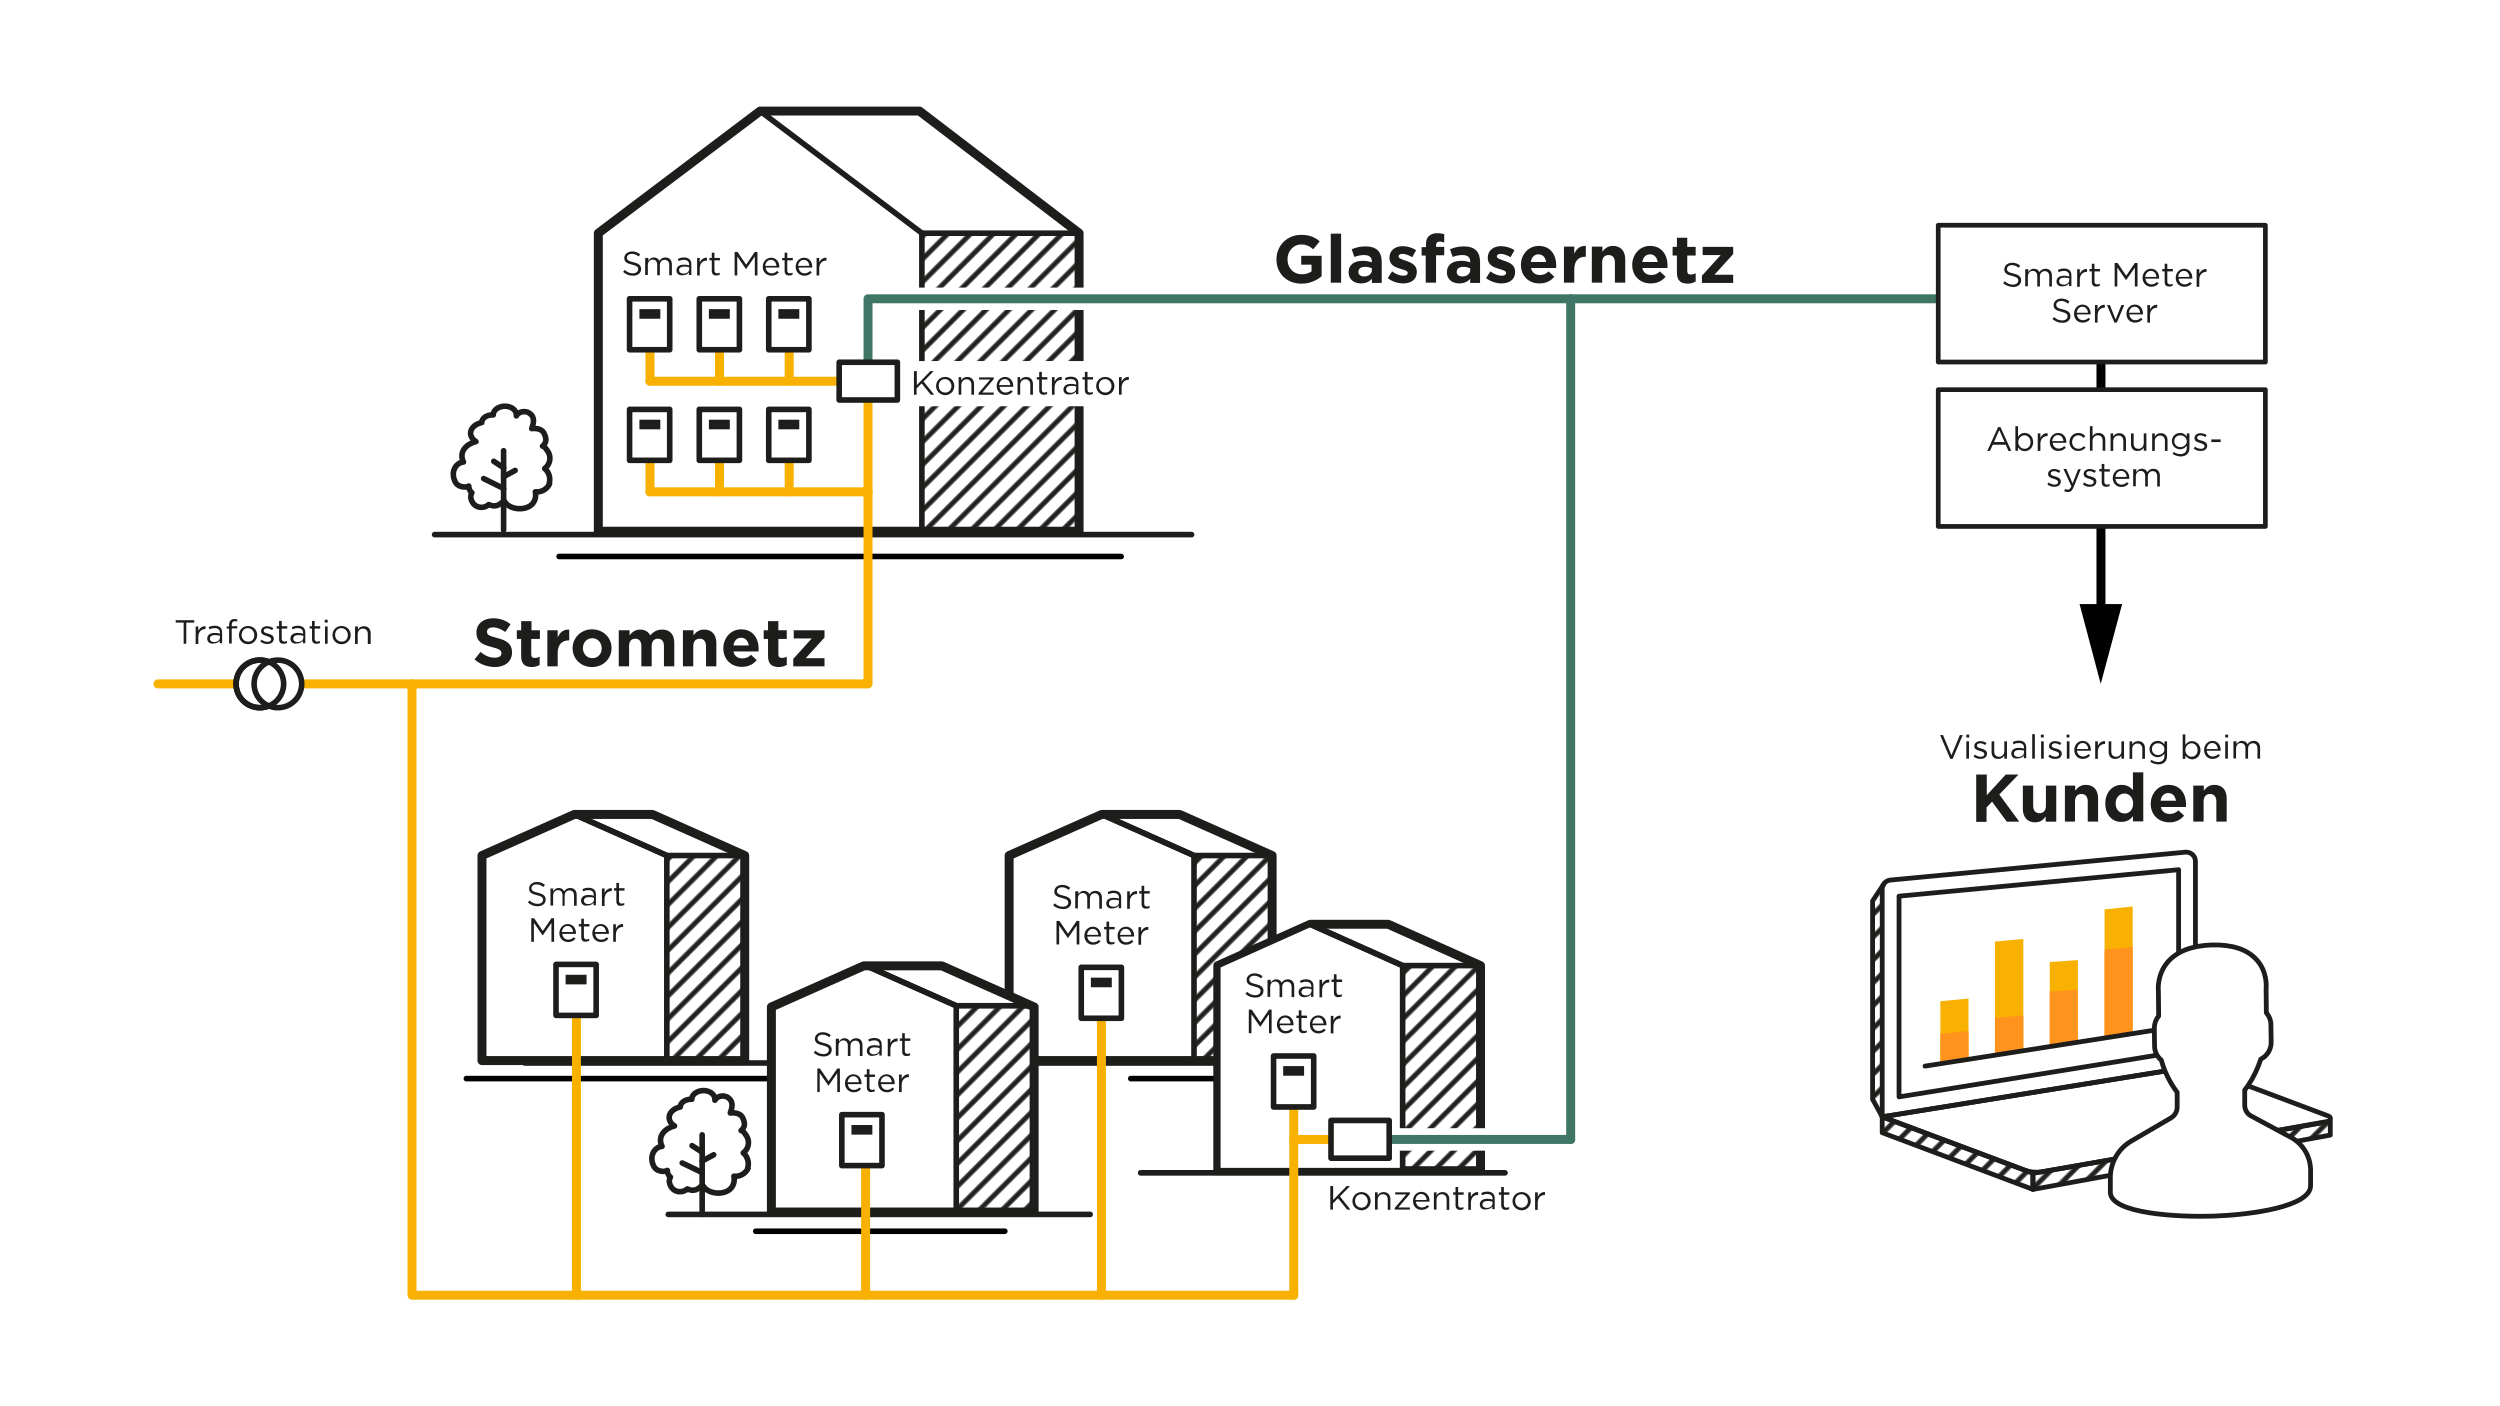 <?xml version="1.0" encoding="utf-8"?>
<!-- Generator: Adobe Illustrator 22.0.1, SVG Export Plug-In . SVG Version: 6.00 Build 0)  -->
<svg version="1.1" id="Ebene_1" xmlns="http://www.w3.org/2000/svg" xmlns:xlink="http://www.w3.org/1999/xlink" x="0px" y="0px"
	 viewBox="0 0 1040 585" style="enable-background:new 0 0 1040 585;" xml:space="preserve">
<style type="text/css">
	.st0{fill:none;}
	.st1{fill:none;stroke:#1D1D1B;stroke-width:3.6;}
	.st2{fill:none;stroke:#1D1D1B;stroke-width:2.333;stroke-linecap:round;stroke-linejoin:round;stroke-miterlimit:10;}
	.st3{fill:url(#SVGID_1_);}
	.st4{fill:none;stroke:#1D1D1B;stroke-width:3.733;stroke-linecap:round;stroke-linejoin:round;stroke-miterlimit:10;}
	.st5{fill:#FFFFFF;stroke:#000000;stroke-width:2.333;stroke-linecap:round;stroke-linejoin:round;stroke-miterlimit:10;}
	.st6{fill:#FFFFFF;stroke:#1D1D1B;stroke-width:2.333;stroke-linecap:round;stroke-linejoin:round;stroke-miterlimit:10;}
	.st7{fill:#CCE3C4;}
	.st8{fill:url(#SVGID_2_);}
	.st9{fill:url(#SVGID_3_);}
	.st10{fill:#FFFFFF;}
	.st11{fill:url(#SVGID_4_);}
	.st12{fill:none;stroke:#000000;stroke-width:3.733;stroke-linecap:round;stroke-linejoin:round;}
	.st13{fill:none;stroke:#F8B001;stroke-width:3.733;stroke-linecap:round;stroke-linejoin:round;stroke-miterlimit:10;}
	.st14{fill:none;stroke:#FFFFFF;stroke-width:9.332;stroke-linecap:round;stroke-linejoin:round;stroke-miterlimit:10;}
	.st15{fill:#1D1D1B;}
	.st16{fill:#FFFFFF;stroke:#1D1D1B;stroke-width:1.952;stroke-linecap:round;stroke-linejoin:round;stroke-miterlimit:10;}
	.st17{fill:none;stroke:#3F7665;stroke-width:3.733;stroke-linecap:round;stroke-linejoin:round;stroke-miterlimit:10;}
	.st18{fill:url(#SVGID_5_);}
	.st19{fill:none;stroke:#1D1D1B;stroke-width:2;stroke-linecap:round;stroke-linejoin:round;stroke-miterlimit:10;}
	.st20{fill:url(#SVGID_6_);stroke:#1D1D1B;stroke-width:2;stroke-miterlimit:10;}
	.st21{fill:url(#SVGID_7_);stroke:#1D1D1B;stroke-width:2;stroke-linecap:round;stroke-linejoin:round;stroke-miterlimit:10;}
	.st22{fill:url(#SVGID_8_);stroke:#1D1D1B;stroke-width:2;stroke-linecap:round;stroke-linejoin:round;stroke-miterlimit:10;}
	.st23{fill:#F8B001;}
	.st24{fill:#FF931E;}
	.st25{fill:#FFFFFF;stroke:#1D1D1B;stroke-width:2;stroke-linecap:round;stroke-linejoin:round;stroke-miterlimit:10;}
</style>
<pattern  x="-880" y="1359.5" width="72" height="72" patternUnits="userSpaceOnUse" id="_x36__lpi_30_x25_" viewBox="72.3 -72 72 72" style="overflow:visible;">
	<g>
		<rect x="72.3" y="-72" class="st0" width="72" height="72"/>
		<g>
			<line class="st1" x1="144" y1="-6" x2="216.5" y2="-6"/>
			<line class="st1" x1="144" y1="-30" x2="216.5" y2="-30"/>
			<line class="st1" x1="144" y1="-54" x2="216.5" y2="-54"/>
			<line class="st1" x1="144" y1="-18" x2="216.5" y2="-18"/>
			<line class="st1" x1="144" y1="-42" x2="216.5" y2="-42"/>
			<line class="st1" x1="144" y1="-66" x2="216.5" y2="-66"/>
		</g>
		<g>
			<line class="st1" x1="72" y1="-6" x2="144.5" y2="-6"/>
			<line class="st1" x1="72" y1="-30" x2="144.5" y2="-30"/>
			<line class="st1" x1="72" y1="-54" x2="144.5" y2="-54"/>
			<line class="st1" x1="72" y1="-18" x2="144.5" y2="-18"/>
			<line class="st1" x1="72" y1="-42" x2="144.5" y2="-42"/>
			<line class="st1" x1="72" y1="-66" x2="144.5" y2="-66"/>
		</g>
		<g>
			<line class="st1" x1="0" y1="-6" x2="72.5" y2="-6"/>
			<line class="st1" x1="0" y1="-30" x2="72.5" y2="-30"/>
			<line class="st1" x1="0" y1="-54" x2="72.5" y2="-54"/>
			<line class="st1" x1="0" y1="-18" x2="72.5" y2="-18"/>
			<line class="st1" x1="0" y1="-42" x2="72.5" y2="-42"/>
			<line class="st1" x1="0" y1="-66" x2="72.5" y2="-66"/>
		</g>
	</g>
</pattern>
<line class="st2" x1="474.5" y1="487.9" x2="626.1" y2="487.9"/>
<pattern  id="SVGID_1_" xlink:href="#_x36__lpi_30_x25_" patternTransform="matrix(0.396 -0.396 0.396 0.396 -234.728 -7711.311)">
</pattern>
<rect x="383.5" y="97" class="st3" width="66" height="123.6"/>
<polygon class="st4" points="490.7,338.8 458.3,338.8 419.8,355.9 419.8,441.2 529.2,441.2 529.2,440.8 529.2,355.9 "/>
<line class="st2" x1="218.3" y1="442.2" x2="561.7" y2="442.2"/>
<line class="st5" x1="232.6" y1="231.5" x2="466.4" y2="231.5"/>
<g>
	<g>
		<g>
			<polyline class="st2" points="248.9,221 248.9,97 316.2,46.2 383.5,97 383.5,221 			"/>
			<polyline class="st2" points="316.2,46.2 382.5,46.2 448.9,97 448.9,221 			"/>
		</g>
	</g>
	<line class="st2" x1="383.5" y1="97" x2="448.9" y2="97"/>
</g>
<g>
	<path class="st6" d="M228.5,200.9c0.6-2.1-0.2-4.6-1.9-6c1.5-1.1,2.4-3.1,2.1-5c-0.1-1-0.6-1.9-1.2-2.7c-0.2-0.3-1.4-2-1.8-1.6
		c0.8-0.6,1.4-1.6,1.4-2.7c0-0.6-0.2-1.3-0.4-1.8c-0.2-0.6-0.5-1.2-1-1.7c-1.1-1.1-3.1-1.3-4.5-1.1c0.8-2.2,1.4-4.7-0.8-6.3
		c-1.3-1-3.3-1-4.6-0.1c-0.4,0.3-0.8,0.7-1,1.1c0.2-2.4-2-3.8-4.2-4c-2.7-0.2-5,1.2-5.4,3.1c0,0.2,0,0.3,0,0.5
		c-2.4-0.1-4.5,1.1-4.8,2.9c0,0.1,0,0.2,0,0.3c-2.4,0.5-4.3,2-4.6,3.9c-0.2,1.6,0.6,3,2.2,4c-3.9,0.9-7.3,4.3-5.2,8.5
		c-1.6,0.1-3.1,1.3-3.7,2.7c-0.7,1.5-0.7,3.2-0.1,4.7c0.3,0.8,0.7,1.6,1.4,2.1c0.4,0.3,1,0.6,1.5,0.7c1,0.3,2.1,0.3,3.1-0.2
		c0,1.1,0.5,2.2,1.3,2.8c-1.2,1.8,0.1,4.6,1.8,5.5c1.6,0.9,3.8,0.7,5.2-0.6c0,0,1.4,0.5,1.6,0.5c0.6,0.1,1.2,0,1.8-0.1
		c1-0.3,2.2-1.3,3-2c1.9,3.8,8.7,4.4,11.6,1.5c1.3-1.3,1.8-3.3,1.4-5.2c2.4,0.3,4.9-1.1,5.9-3.3
		C228.4,201.3,228.5,201.1,228.5,200.9z"/>
	<line class="st2" x1="209.5" y1="187.5" x2="209.5" y2="220.5"/>
	<line class="st2" x1="201.2" y1="199.1" x2="209.5" y2="203.2"/>
	<line class="st2" x1="205.4" y1="191.9" x2="209.5" y2="194.6"/>
	<line class="st2" x1="214.3" y1="195.7" x2="209.5" y2="198.3"/>
</g>
<g>
	<g>
		<path class="st7" d="M232.5,196.1c0,0.1,0,0.2,0.1,0.3c-0.1-0.1-0.1-0.1-0.2-0.2C232.4,196.2,232.5,196.1,232.5,196.1z"/>
	</g>
</g>
<line class="st2" x1="180.8" y1="222.4" x2="495.7" y2="222.4"/>
<path class="st2" d="M490.1,348.6"/>
<g>
	<g>
		
			<pattern  id="SVGID_2_" xlink:href="#_x36__lpi_30_x25_" patternTransform="matrix(0.396 -0.396 0.396 0.396 -160.74 -7687.047)">
		</pattern>
		<polygon class="st8" points="529.2,440.8 496.7,441.7 496.7,355.9 529.2,355.9 		"/>
		<polygon class="st2" points="496.7,441.2 419.8,441.2 419.8,355.9 458.3,338.8 496.7,355.9 		"/>
		<polyline class="st2" points="529.2,355.9 490.7,338.8 458.3,338.8 496.7,355.9 529.2,355.9 		"/>
		<g>
			<path class="st2" d="M512.7,349.9"/>
			<path class="st2" d="M504.4,352.3"/>
			<path class="st2" d="M490.1,342.8"/>
		</g>
		<polyline class="st2" points="496.7,441.2 529.2,441.2 529.2,355.9 		"/>
	</g>
</g>
<path class="st2" d="M270.7,348.6"/>
<g>
	<g>
		
			<pattern  id="SVGID_3_" xlink:href="#_x36__lpi_30_x25_" patternTransform="matrix(0.396 -0.396 0.396 0.396 -200.891 -7687.047)">
		</pattern>
		<polygon class="st9" points="309.8,440.8 277.4,441.2 277.4,355.9 309.8,355.9 		"/>
		<polygon class="st2" points="277.4,441.2 200.5,441.2 200.5,355.9 238.9,338.8 277.4,355.9 		"/>
		<polyline class="st2" points="309.8,355.9 271.4,338.8 238.9,338.8 277.4,355.9 309.8,355.9 		"/>
		<g>
			<path class="st2" d="M293.4,349.9"/>
			<path class="st2" d="M285.1,352.3"/>
			<path class="st2" d="M270.7,342.8"/>
		</g>
		<polyline class="st2" points="277.4,441.2 309.8,441.2 309.8,355.9 		"/>
	</g>
</g>
<path class="st2" d="M371.5,464.3"/>
<line class="st2" x1="278" y1="505.2" x2="453.5" y2="505.2"/>
<line class="st5" x1="194" y1="448.7" x2="320.9" y2="448.7"/>
<line class="st5" x1="314.4" y1="512.2" x2="418" y2="512.2"/>
<line class="st5" x1="470.4" y1="448.7" x2="529.1" y2="448.7"/>
<g>
	<polygon class="st10" points="391.8,401.3 359.3,401.3 320.9,418.4 320.9,503.7 397.8,503.7 397.8,504.2 415.3,503.7 430.2,503.7 
		430.2,503.3 430.2,418.4 	"/>
	<g>
		<g>
			
				<pattern  id="SVGID_4_" xlink:href="#_x36__lpi_30_x25_" patternTransform="matrix(0.396 -0.396 0.396 0.396 -200.891 -7687.047)">
			</pattern>
			<polygon class="st11" points="430.2,503.3 397.8,504.2 397.8,418.4 430.2,418.4 			"/>
			<polygon class="st2" points="397.8,503.7 320.9,503.7 320.9,418.4 359.3,401.3 397.8,418.4 			"/>
			<polyline class="st2" points="430.2,418.4 391.8,401.3 359.3,401.3 397.8,418.4 430.2,418.4 			"/>
			<g>
				<path class="st2" d="M413.8,412.5"/>
				<path class="st2" d="M405.5,414.8"/>
				<path class="st2" d="M391.1,405.4"/>
			</g>
			<polyline class="st2" points="397.8,503.7 430.2,503.7 430.2,418.4 			"/>
		</g>
	</g>
</g>
<g>
	<g>
		<g>
			<path class="st7" d="M563.9,416.1c0,0.1,0,0.2,0.1,0.3c-0.1-0.1-0.1-0.1-0.2-0.2C563.8,416.2,563.9,416.1,563.9,416.1z"/>
		</g>
	</g>
</g>
<g>
	<g>
		<line class="st12" x1="874" y1="119.9" x2="874" y2="257.4"/>
		<g>
			<polygon points="865.1,251.3 873.9,284.5 882.8,251.3 			"/>
		</g>
	</g>
</g>
<polygon class="st4" points="271.4,338.8 238.9,338.8 200.5,355.9 200.5,441.2 309.8,441.2 309.8,440.8 309.8,355.9 "/>
<polygon class="st4" points="448.9,97 382.5,46.2 316.2,46.2 248.9,97 248.9,221 383.5,221 448.9,221 "/>
<polygon class="st4" points="391.8,401.8 359.3,401.8 320.9,418.9 320.9,504.2 430.2,504.2 430.2,503.8 430.2,418.9 "/>
<g>
	<line class="st13" x1="239.8" y1="405.4" x2="239.8" y2="538.8"/>
</g>
<g>
	<line class="st13" x1="458.2" y1="538.8" x2="458.2" y2="416.5"/>
</g>
<g>
	<line class="st13" x1="360.1" y1="538.8" x2="360.1" y2="476.6"/>
</g>
<g>
	<g>
		<line class="st14" x1="361.1" y1="158.6" x2="270.4" y2="158.6"/>
		<line class="st13" x1="361.1" y1="158.6" x2="270.4" y2="158.6"/>
	</g>
	<line class="st13" x1="270.4" y1="145.5" x2="270.4" y2="158.6"/>
	<line class="st13" x1="299.3" y1="145.5" x2="299.3" y2="158.6"/>
	<line class="st13" x1="328.3" y1="145.5" x2="328.3" y2="158.6"/>
	<g>
		<rect x="261.9" y="124.3" class="st6" width="16.7" height="21.2"/>
		<rect x="266" y="128.6" class="st15" width="8.7" height="4"/>
	</g>
	<g>
		<rect x="290.9" y="124.3" class="st6" width="16.7" height="21.2"/>
		<rect x="294.9" y="128.6" class="st15" width="8.7" height="4"/>
	</g>
	<g>
		<rect x="319.8" y="124.3" class="st6" width="16.7" height="21.2"/>
		<rect x="323.8" y="128.6" class="st15" width="8.7" height="4"/>
	</g>
</g>
<g>
	<g>
		<line class="st14" x1="361.1" y1="204.6" x2="270.4" y2="204.6"/>
		<line class="st13" x1="361.1" y1="204.6" x2="270.4" y2="204.6"/>
	</g>
	<line class="st13" x1="270.4" y1="191.6" x2="270.4" y2="204.6"/>
	<line class="st13" x1="299.3" y1="191.6" x2="299.3" y2="204.6"/>
	<line class="st13" x1="328.3" y1="191.6" x2="328.3" y2="204.6"/>
	<g>
		<rect x="261.9" y="170.3" class="st6" width="16.7" height="21.2"/>
		<rect x="266" y="174.6" class="st15" width="8.7" height="4"/>
	</g>
	<g>
		<rect x="290.9" y="170.3" class="st6" width="16.7" height="21.2"/>
		<rect x="294.9" y="174.6" class="st15" width="8.7" height="4"/>
	</g>
	<g>
		<rect x="319.8" y="170.3" class="st6" width="16.7" height="21.2"/>
		<rect x="323.8" y="174.6" class="st15" width="8.7" height="4"/>
	</g>
</g>
<g>
	<rect x="806.3" y="162.1" class="st16" width="136.1" height="56.9"/>
	<g>
		<g>
			<path class="st15" d="M831.2,177.7h1l4.5,9.9h-1.2l-1.1-2.6H829l-1.2,2.6h-1.1L831.2,177.7z M833.9,183.9l-2.2-5l-2.2,5H833.9z"
				/>
			<path class="st15" d="M839.5,186.1v1.4h-1.1v-10.2h1.1v4.4c0.6-0.9,1.4-1.6,2.8-1.6c1.7,0,3.5,1.4,3.5,3.8v0
				c0,2.4-1.7,3.8-3.5,3.8C841,187.7,840.1,187,839.5,186.1z M844.7,183.9L844.7,183.9c0-1.7-1.2-2.8-2.5-2.8
				c-1.3,0-2.6,1.1-2.6,2.8v0c0,1.7,1.3,2.8,2.6,2.8C843.5,186.7,844.7,185.7,844.7,183.9z"/>
			<path class="st15" d="M847.7,180.3h1.1v1.9c0.5-1.2,1.6-2.1,3-2v1.2h-0.1c-1.6,0-2.9,1.1-2.9,3.3v2.9h-1.1V180.3z"/>
			<path class="st15" d="M852.7,183.9L852.7,183.9c0-2.1,1.5-3.8,3.5-3.8c2.1,0,3.4,1.7,3.4,3.8c0,0.1,0,0.2,0,0.3h-5.7
				c0.2,1.6,1.3,2.4,2.5,2.4c1,0,1.7-0.4,2.3-1l0.7,0.6c-0.7,0.8-1.6,1.4-3,1.4C854.3,187.7,852.7,186.2,852.7,183.9z M858.4,183.5
				c-0.1-1.3-0.9-2.5-2.3-2.5c-1.3,0-2.2,1-2.4,2.5H858.4z"/>
			<path class="st15" d="M860.9,183.9L860.9,183.9c0-2.1,1.6-3.8,3.7-3.8c1.4,0,2.2,0.6,2.9,1.3l-0.7,0.8c-0.6-0.6-1.2-1.1-2.2-1.1
				c-1.5,0-2.6,1.2-2.6,2.8v0c0,1.6,1.1,2.8,2.7,2.8c0.9,0,1.6-0.5,2.2-1.1l0.7,0.6c-0.7,0.8-1.6,1.4-3,1.4
				C862.5,187.7,860.9,186,860.9,183.9z"/>
			<path class="st15" d="M869.4,177.3h1.1v4.2c0.5-0.8,1.2-1.4,2.5-1.4c1.7,0,2.8,1.2,2.8,2.9v4.5h-1.1v-4.2c0-1.3-0.7-2.2-2-2.2
				c-1.2,0-2.2,0.9-2.2,2.3v4.1h-1.1V177.3z"/>
			<path class="st15" d="M878,180.3h1.1v1.3c0.5-0.8,1.2-1.4,2.5-1.4c1.7,0,2.8,1.2,2.8,2.9v4.5h-1.1v-4.2c0-1.3-0.7-2.2-2-2.2
				c-1.2,0-2.2,0.9-2.2,2.3v4.1H878V180.3z"/>
			<path class="st15" d="M886.5,184.8v-4.5h1.1v4.2c0,1.3,0.7,2.2,2,2.2c1.2,0,2.2-0.9,2.2-2.3v-4.1h1.1v7.2h-1.1v-1.3
				c-0.5,0.8-1.2,1.4-2.5,1.4C887.5,187.7,886.5,186.5,886.5,184.8z"/>
			<path class="st15" d="M895.3,180.3h1.1v1.3c0.5-0.8,1.2-1.4,2.5-1.4c1.7,0,2.8,1.2,2.8,2.9v4.5h-1.1v-4.2c0-1.3-0.7-2.2-2-2.2
				c-1.2,0-2.2,0.9-2.2,2.3v4.1h-1.1V180.3z"/>
			<path class="st15" d="M903.8,188.8l0.5-0.8c0.8,0.6,1.7,0.9,2.8,0.9c1.6,0,2.6-0.9,2.6-2.6v-0.9c-0.6,0.8-1.5,1.5-2.8,1.5
				c-1.7,0-3.4-1.3-3.4-3.4v0c0-2.1,1.7-3.4,3.4-3.4c1.4,0,2.2,0.7,2.8,1.5v-1.3h1.1v6c0,1.1-0.3,2-0.9,2.6c-0.6,0.6-1.6,1-2.8,1
				C905.9,189.8,904.8,189.5,903.8,188.8z M909.7,183.6L909.7,183.6c0-1.5-1.3-2.5-2.7-2.5s-2.5,1-2.5,2.4v0c0,1.5,1.2,2.5,2.5,2.5
				C908.4,186,909.7,185,909.7,183.6z"/>
			<path class="st15" d="M912.6,186.6l0.5-0.8c0.8,0.6,1.7,0.9,2.5,0.9c0.9,0,1.5-0.4,1.5-1.1v0c0-0.7-0.9-1-1.8-1.3
				c-1.1-0.3-2.4-0.7-2.4-2v0c0-1.2,1-2.1,2.5-2.1c0.9,0,1.9,0.3,2.6,0.8l-0.5,0.8c-0.7-0.4-1.4-0.7-2.1-0.7c-0.9,0-1.4,0.4-1.4,1v0
				c0,0.7,0.9,1,1.9,1.2c1.1,0.3,2.3,0.8,2.3,2.1v0c0,1.4-1.1,2.2-2.6,2.2C914.5,187.7,913.4,187.3,912.6,186.6z"/>
			<path class="st15" d="M919.9,182.8h3.9v1.1h-3.9V182.8z"/>
			<path class="st15" d="M851.7,201.5l0.5-0.8c0.8,0.6,1.7,0.9,2.5,0.9c0.9,0,1.5-0.4,1.5-1.1v0c0-0.7-0.9-1-1.8-1.3
				c-1.1-0.3-2.4-0.7-2.4-2v0c0-1.2,1-2.1,2.5-2.1c0.9,0,1.9,0.3,2.6,0.8l-0.5,0.8c-0.7-0.4-1.4-0.7-2.1-0.7c-0.9,0-1.4,0.4-1.4,1v0
				c0,0.7,0.9,1,1.9,1.2c1.1,0.3,2.3,0.8,2.3,2.1v0c0,1.4-1.1,2.2-2.6,2.2C853.7,202.6,852.5,202.2,851.7,201.5z"/>
			<path class="st15" d="M864.5,195.2h1.1l-3,7.5c-0.6,1.5-1.3,2-2.4,2c-0.6,0-1-0.1-1.5-0.4l0.4-0.9c0.3,0.2,0.7,0.3,1.1,0.3
				c0.6,0,1-0.3,1.5-1.4l-3.3-7.2h1.2l2.6,6L864.5,195.2z"/>
			<path class="st15" d="M866.5,201.5l0.5-0.8c0.8,0.6,1.7,0.9,2.5,0.9c0.9,0,1.5-0.4,1.5-1.1v0c0-0.7-0.9-1-1.8-1.3
				c-1.1-0.3-2.4-0.7-2.4-2v0c0-1.2,1-2.1,2.5-2.1c0.9,0,1.9,0.3,2.6,0.8l-0.5,0.8c-0.7-0.4-1.4-0.7-2.1-0.7c-0.9,0-1.4,0.4-1.4,1v0
				c0,0.7,0.9,1,1.9,1.2c1.1,0.3,2.3,0.8,2.3,2.1v0c0,1.4-1.1,2.2-2.6,2.2C868.4,202.6,867.3,202.2,866.5,201.5z"/>
			<path class="st15" d="M874.3,200.5v-4.4h-1v-1h1V193h1.1v2.2h2.3v1h-2.3v4.2c0,0.9,0.5,1.2,1.2,1.2c0.4,0,0.7-0.1,1-0.3v0.9
				c-0.4,0.2-0.8,0.3-1.3,0.3C875.2,202.6,874.3,202,874.3,200.5z"/>
			<path class="st15" d="M878.9,198.9L878.9,198.9c0-2.1,1.5-3.8,3.5-3.8c2.1,0,3.4,1.7,3.4,3.8c0,0.1,0,0.2,0,0.3H880
				c0.2,1.6,1.3,2.4,2.5,2.4c1,0,1.7-0.4,2.3-1l0.7,0.6c-0.7,0.8-1.6,1.4-3,1.4C880.5,202.6,878.9,201.1,878.9,198.9z M884.7,198.4
				c-0.1-1.3-0.9-2.5-2.3-2.5c-1.3,0-2.2,1-2.4,2.5H884.7z"/>
			<path class="st15" d="M887.6,195.2h1.1v1.2c0.5-0.7,1.1-1.4,2.3-1.4c1.2,0,1.9,0.6,2.3,1.4c0.5-0.8,1.3-1.4,2.5-1.4
				c1.7,0,2.7,1.1,2.7,2.9v4.5h-1.1v-4.2c0-1.4-0.7-2.2-1.9-2.2c-1.1,0-2,0.8-2,2.2v4.2h-1.1v-4.3c0-1.4-0.7-2.2-1.9-2.2s-2,1-2,2.3
				v4.1h-1.1V195.2z"/>
		</g>
	</g>
</g>
<g>
	<path class="st15" d="M197.4,274.3l2.5-3.1c1.8,1.5,3.6,2.4,5.9,2.4c1.8,0,2.8-0.7,2.8-1.8v-0.1c0-1.1-0.7-1.7-3.9-2.5
		c-3.9-1-6.5-2.1-6.5-6v-0.1c0-3.6,2.9-5.9,6.9-5.9c2.9,0,5.3,0.9,7.3,2.5l-2.2,3.2c-1.7-1.2-3.4-1.9-5.1-1.9
		c-1.7,0-2.5,0.8-2.5,1.7v0.1c0,1.3,0.8,1.7,4.2,2.6c4,1,6.2,2.5,6.2,5.9v0.1c0,3.9-3,6.1-7.2,6.1
		C202.7,277.4,199.7,276.4,197.4,274.3z"/>
	<path class="st15" d="M216.8,272.9v-7.1H215v-3.6h1.8v-3.8h4.3v3.8h3.5v3.6H221v6.4c0,1,0.4,1.5,1.4,1.5c0.8,0,1.5-0.2,2.1-0.5v3.4
		c-0.9,0.5-1.9,0.9-3.4,0.9C218.5,277.4,216.8,276.4,216.8,272.9z"/>
	<path class="st15" d="M227.7,262.2h4.3v3c0.9-2.1,2.3-3.4,4.8-3.3v4.5h-0.2c-2.8,0-4.6,1.7-4.6,5.3v5.5h-4.3V262.2z"/>
	<path class="st15" d="M238.2,269.7L238.2,269.7c0-4.4,3.5-7.9,8.1-7.9c4.6,0,8.1,3.4,8.1,7.8v0.1c0,4.3-3.5,7.8-8.1,7.8
		C241.7,277.5,238.2,274.1,238.2,269.7z M250.3,269.7L250.3,269.7c0-2.3-1.6-4.2-3.9-4.2c-2.4,0-3.9,1.9-3.9,4.1v0.1
		c0,2.2,1.6,4.1,3.9,4.1C248.8,273.8,250.3,272,250.3,269.7z"/>
	<path class="st15" d="M257.6,262.2h4.3v2.1c1-1.3,2.3-2.4,4.4-2.4c2,0,3.4,0.9,4.2,2.4c1.3-1.5,2.9-2.4,4.9-2.4
		c3.2,0,5.1,1.9,5.1,5.5v9.8h-4.3v-8.4c0-2-0.9-3.1-2.5-3.1c-1.6,0-2.6,1-2.6,3.1v8.4h-4.3v-8.4c0-2-0.9-3.1-2.5-3.1
		c-1.6,0-2.6,1-2.6,3.1v8.4h-4.3V262.2z"/>
	<path class="st15" d="M284.2,262.2h4.3v2.1c1-1.3,2.2-2.4,4.4-2.4c3.2,0,5.1,2.1,5.1,5.6v9.7h-4.3v-8.4c0-2-1-3.1-2.6-3.1
		s-2.7,1-2.7,3.1v8.4h-4.3V262.2z"/>
	<path class="st15" d="M300.9,269.7L300.9,269.7c0-4.3,3.1-7.9,7.4-7.9c5,0,7.3,3.9,7.3,8.1c0,0.3,0,0.7-0.1,1.1h-10.4
		c0.4,1.9,1.8,2.9,3.7,2.9c1.4,0,2.5-0.4,3.6-1.5l2.4,2.2c-1.4,1.7-3.4,2.8-6.1,2.8C304.2,277.5,300.9,274.3,300.9,269.7z
		 M311.5,268.5c-0.3-1.9-1.4-3.2-3.2-3.2c-1.8,0-2.9,1.3-3.2,3.2H311.5z"/>
	<path class="st15" d="M319.5,272.9v-7.1h-1.8v-3.6h1.8v-3.8h4.3v3.8h3.5v3.6h-3.5v6.4c0,1,0.4,1.5,1.4,1.5c0.8,0,1.5-0.2,2.1-0.5
		v3.4c-0.9,0.5-1.9,0.9-3.4,0.9C321.2,277.4,319.5,276.4,319.5,272.9z"/>
	<path class="st15" d="M329.9,274.2l7.8-8.6h-7.5v-3.4h12.8v3l-7.8,8.6h7.8v3.4h-13V274.2z"/>
</g>
<g>
	<path class="st15" d="M531,107.9L531,107.9c0-5.6,4.3-10.2,10.3-10.2c3.5,0,5.7,1,7.7,2.7l-2.7,3.3c-1.5-1.3-2.9-2-5.1-2
		c-3.1,0-5.6,2.8-5.6,6.1v0.1c0,3.6,2.5,6.2,5.9,6.2c1.6,0,3-0.4,4.1-1.2v-2.8h-4.3v-3.7h8.5v8.5c-2,1.7-4.8,3.1-8.4,3.1
		C535.2,118,531,113.7,531,107.9z"/>
	<path class="st15" d="M553.6,97.2h4.3v20.4h-4.3V97.2z"/>
	<path class="st15" d="M561,113.3L561,113.3c0-3.3,2.5-4.8,6-4.8c1.5,0,2.6,0.3,3.7,0.6v-0.3c0-1.8-1.1-2.7-3.2-2.7
		c-1.6,0-2.8,0.3-4.1,0.8l-1.1-3.2c1.7-0.7,3.3-1.2,5.8-1.2c2.3,0,4,0.6,5.1,1.7c1.1,1.1,1.6,2.8,1.6,4.8v8.7h-4.1V116
		c-1,1.1-2.5,1.9-4.5,1.9C563.3,117.9,561,116.3,561,113.3z M570.7,112.4v-0.8c-0.7-0.3-1.7-0.6-2.7-0.6c-1.8,0-2.9,0.7-2.9,2.1v0.1
		c0,1.1,1,1.8,2.3,1.8C569.4,115,570.7,113.9,570.7,112.4z"/>
	<path class="st15" d="M577.3,115.7l1.8-2.8c1.6,1.2,3.3,1.8,4.7,1.8c1.2,0,1.8-0.4,1.8-1.1v-0.1c0-0.9-1.5-1.2-3.1-1.7
		c-2.1-0.6-4.5-1.6-4.5-4.5v-0.1c0-3.1,2.5-4.8,5.5-4.8c1.9,0,4,0.6,5.6,1.7l-1.6,2.9c-1.5-0.9-3-1.4-4.1-1.4c-1,0-1.6,0.4-1.6,1
		v0.1c0,0.8,1.4,1.2,3.1,1.8c2.1,0.7,4.5,1.7,4.5,4.5v0.1c0,3.3-2.5,4.8-5.7,4.8C581.6,117.9,579.2,117.2,577.3,115.7z"/>
	<path class="st15" d="M593.2,106.3h-1.8v-3.5h1.8v-1c0-1.7,0.4-2.9,1.2-3.6s1.9-1.2,3.4-1.2c1.3,0,2.2,0.2,3,0.4v3.5
		c-0.6-0.2-1.2-0.4-1.9-0.4c-1,0-1.5,0.5-1.5,1.6v0.6h3.4v3.5h-3.4v11.4h-4.3V106.3z"/>
	<path class="st15" d="M601.9,113.3L601.9,113.3c0-3.3,2.5-4.8,6-4.8c1.5,0,2.6,0.3,3.7,0.6v-0.3c0-1.8-1.1-2.7-3.2-2.7
		c-1.6,0-2.8,0.3-4.1,0.8l-1.1-3.2c1.7-0.7,3.3-1.2,5.8-1.2c2.3,0,4,0.6,5.1,1.7c1.1,1.1,1.6,2.8,1.6,4.8v8.7h-4.1V116
		c-1,1.1-2.5,1.9-4.5,1.9C604.2,117.9,601.9,116.3,601.9,113.3z M611.6,112.4v-0.8c-0.7-0.3-1.7-0.6-2.7-0.6c-1.8,0-2.9,0.7-2.9,2.1
		v0.1c0,1.1,1,1.8,2.3,1.8C610.3,115,611.6,113.9,611.6,112.4z"/>
	<path class="st15" d="M618.2,115.7l1.8-2.8c1.6,1.2,3.3,1.8,4.7,1.8c1.2,0,1.8-0.4,1.8-1.1v-0.1c0-0.9-1.5-1.2-3.1-1.7
		c-2.1-0.6-4.5-1.6-4.5-4.5v-0.1c0-3.1,2.5-4.8,5.5-4.8c1.9,0,4,0.6,5.6,1.7l-1.6,2.9c-1.5-0.9-3-1.4-4.1-1.4c-1,0-1.6,0.4-1.6,1
		v0.1c0,0.8,1.4,1.2,3.1,1.8c2.1,0.7,4.5,1.7,4.5,4.5v0.1c0,3.3-2.5,4.8-5.7,4.8C622.5,117.9,620.2,117.2,618.2,115.7z"/>
	<path class="st15" d="M632.7,110.2L632.7,110.2c0-4.3,3.1-7.9,7.4-7.9c5,0,7.3,3.9,7.3,8.1c0,0.3,0,0.7-0.1,1.1h-10.4
		c0.4,1.9,1.8,2.9,3.7,2.9c1.4,0,2.5-0.4,3.6-1.5l2.4,2.2c-1.4,1.7-3.4,2.8-6.1,2.8C636,118,632.7,114.8,632.7,110.2z M643.2,109
		c-0.3-1.9-1.4-3.2-3.2-3.2c-1.8,0-2.9,1.3-3.2,3.2H643.2z"/>
	<path class="st15" d="M650.6,102.6h4.3v3c0.9-2.1,2.3-3.4,4.8-3.3v4.5h-0.2c-2.8,0-4.6,1.7-4.6,5.3v5.5h-4.3V102.6z"/>
	<path class="st15" d="M662.3,102.6h4.3v2.1c1-1.3,2.2-2.4,4.4-2.4c3.2,0,5.1,2.1,5.1,5.6v9.7h-4.3v-8.4c0-2-1-3.1-2.6-3.1
		s-2.7,1-2.7,3.1v8.4h-4.3V102.6z"/>
	<path class="st15" d="M679,110.2L679,110.2c0-4.3,3.1-7.9,7.4-7.9c5,0,7.3,3.9,7.3,8.1c0,0.3,0,0.7-0.1,1.1h-10.4
		c0.4,1.9,1.8,2.9,3.7,2.9c1.4,0,2.5-0.4,3.6-1.5l2.4,2.2c-1.4,1.7-3.4,2.8-6.1,2.8C682.3,118,679,114.8,679,110.2z M689.6,109
		c-0.3-1.9-1.4-3.2-3.2-3.2c-1.8,0-2.9,1.3-3.2,3.2H689.6z"/>
	<path class="st15" d="M697.6,113.4v-7.1h-1.8v-3.6h1.8v-3.8h4.3v3.8h3.5v3.6h-3.5v6.4c0,1,0.4,1.5,1.4,1.5c0.8,0,1.5-0.2,2.1-0.5
		v3.4c-0.9,0.5-1.9,0.9-3.4,0.9C699.3,117.9,697.6,116.9,697.6,113.4z"/>
	<path class="st15" d="M708,114.7l7.8-8.6h-7.5v-3.4H721v3l-7.8,8.6h7.8v3.4h-13V114.7z"/>
</g>
<g>
	<path class="st15" d="M822.2,322.2h4.3v8.6l7.9-8.6h5.3l-8,8.3l8.3,11.3h-5.2l-6.1-8.3l-2.3,2.4v6h-4.3V322.2z"/>
	<path class="st15" d="M841.5,336.5v-9.7h4.3v8.4c0,2,1,3.1,2.6,3.1s2.7-1,2.7-3.1v-8.4h4.3v15H851v-2.1c-1,1.3-2.2,2.4-4.4,2.4
		C843.4,342.1,841.5,339.9,841.5,336.5z"/>
	<path class="st15" d="M859,326.8h4.3v2.1c1-1.3,2.2-2.4,4.4-2.4c3.2,0,5.1,2.1,5.1,5.6v9.7h-4.3v-8.4c0-2-1-3.1-2.6-3.1
		s-2.7,1-2.7,3.1v8.4H859V326.8z"/>
	<path class="st15" d="M875.8,334.3L875.8,334.3c0-5.1,3.3-7.8,6.8-7.8c2.3,0,3.7,1,4.7,2.2v-7.4h4.3v20.4h-4.3v-2.2
		c-1,1.4-2.5,2.4-4.7,2.4C879.1,342.1,875.8,339.3,875.8,334.3z M887.4,334.3L887.4,334.3c0-2.5-1.7-4.2-3.6-4.2
		c-2,0-3.7,1.6-3.7,4.1v0.1c0,2.5,1.7,4.1,3.7,4.1C885.7,338.5,887.4,336.8,887.4,334.3z"/>
	<path class="st15" d="M894.7,334.4L894.7,334.4c0-4.3,3.1-7.9,7.4-7.9c5,0,7.3,3.9,7.3,8.1c0,0.3,0,0.7-0.1,1.1h-10.4
		c0.4,1.9,1.8,2.9,3.7,2.9c1.4,0,2.5-0.4,3.6-1.5l2.4,2.2c-1.4,1.7-3.4,2.8-6.1,2.8C898,342.1,894.7,339,894.7,334.4z M905.2,333.1
		c-0.3-1.9-1.4-3.2-3.2-3.2c-1.8,0-2.9,1.3-3.2,3.2H905.2z"/>
	<path class="st15" d="M912.5,326.8h4.3v2.1c1-1.3,2.2-2.4,4.4-2.4c3.2,0,5.1,2.1,5.1,5.6v9.7H922v-8.4c0-2-1-3.1-2.6-3.1
		s-2.7,1-2.7,3.1v8.4h-4.3V326.8z"/>
</g>
<g>
	<polyline class="st14" points="361.1,158.6 361.1,124.3 893.7,124.3 	"/>
	<polyline class="st17" points="361.1,158.6 361.1,124.3 893.7,124.3 	"/>
</g>
<rect x="369.3" y="150.2" class="st10" width="106.2" height="18.8"/>
<g>
	<path class="st15" d="M380.3,154.4h1.1v5.8l5.6-5.8h1.4l-4.2,4.3l4.4,5.5h-1.4l-3.8-4.7l-2.1,2.1v2.6h-1.1V154.4z"/>
	<path class="st15" d="M389.4,160.6L389.4,160.6c0-2.1,1.6-3.8,3.8-3.8c2.2,0,3.8,1.7,3.8,3.8v0c0,2-1.6,3.8-3.8,3.8
		C390.9,164.3,389.4,162.6,389.4,160.6z M395.8,160.6L395.8,160.6c0-1.6-1.2-2.9-2.7-2.9c-1.6,0-2.6,1.3-2.6,2.8v0
		c0,1.6,1.1,2.8,2.7,2.8C394.7,163.4,395.8,162.1,395.8,160.6z"/>
	<path class="st15" d="M398.8,156.9h1.1v1.3c0.5-0.8,1.2-1.4,2.5-1.4c1.7,0,2.8,1.2,2.8,2.9v4.5h-1.1V160c0-1.3-0.7-2.2-2-2.2
		c-1.2,0-2.2,0.9-2.2,2.3v4.1h-1.1V156.9z"/>
	<path class="st15" d="M407.1,163.5l4.8-5.6h-4.6v-0.9h6.1v0.7l-4.8,5.6h4.8v0.9h-6.3V163.5z"/>
	<path class="st15" d="M414.6,160.6L414.6,160.6c0-2.1,1.5-3.8,3.5-3.8c2.1,0,3.4,1.7,3.4,3.8c0,0.1,0,0.2,0,0.3h-5.7
		c0.2,1.6,1.3,2.4,2.5,2.4c1,0,1.7-0.4,2.3-1l0.7,0.6c-0.7,0.8-1.6,1.4-3,1.4C416.2,164.3,414.6,162.8,414.6,160.6z M420.3,160.2
		c-0.1-1.3-0.9-2.5-2.3-2.5c-1.3,0-2.2,1-2.4,2.5H420.3z"/>
	<path class="st15" d="M423.3,156.9h1.1v1.3c0.5-0.8,1.2-1.4,2.5-1.4c1.7,0,2.8,1.2,2.8,2.9v4.5h-1.1V160c0-1.3-0.7-2.2-2-2.2
		c-1.2,0-2.2,0.9-2.2,2.3v4.1h-1.1V156.9z"/>
	<path class="st15" d="M432.3,162.3v-4.4h-1v-1h1v-2.2h1.1v2.2h2.3v1h-2.3v4.2c0,0.9,0.5,1.2,1.2,1.2c0.4,0,0.7-0.1,1-0.3v0.9
		c-0.4,0.2-0.8,0.3-1.3,0.3C433.2,164.3,432.3,163.7,432.3,162.3z"/>
	<path class="st15" d="M437.6,156.9h1.1v1.9c0.5-1.2,1.6-2.1,3-2v1.2h-0.1c-1.6,0-2.9,1.1-2.9,3.3v2.9h-1.1V156.9z"/>
	<path class="st15" d="M442.4,162.1L442.4,162.1c0-1.6,1.3-2.4,3.1-2.4c0.9,0,1.6,0.1,2.2,0.3v-0.3c0-1.3-0.8-2-2.2-2
		c-0.9,0-1.5,0.2-2.2,0.5l-0.3-0.9c0.8-0.4,1.6-0.6,2.6-0.6c1,0,1.8,0.3,2.3,0.8c0.5,0.5,0.7,1.2,0.7,2.1v4.4h-1v-1.1
		c-0.5,0.7-1.3,1.2-2.6,1.2C443.7,164.3,442.4,163.6,442.4,162.1z M447.7,161.5v-0.7c-0.5-0.2-1.2-0.3-2.1-0.3
		c-1.4,0-2.1,0.6-2.1,1.5v0c0,0.9,0.8,1.4,1.8,1.4C446.6,163.5,447.7,162.7,447.7,161.5z"/>
	<path class="st15" d="M451.3,162.3v-4.4h-1v-1h1v-2.2h1.1v2.2h2.3v1h-2.3v4.2c0,0.9,0.5,1.2,1.2,1.2c0.4,0,0.7-0.1,1-0.3v0.9
		c-0.4,0.2-0.8,0.3-1.3,0.3C452.2,164.3,451.3,163.7,451.3,162.3z"/>
	<path class="st15" d="M456,160.6L456,160.6c0-2.1,1.6-3.8,3.8-3.8c2.2,0,3.8,1.7,3.8,3.8v0c0,2-1.6,3.8-3.8,3.8
		C457.5,164.3,456,162.6,456,160.6z M462.4,160.6L462.4,160.6c0-1.6-1.2-2.9-2.7-2.9c-1.6,0-2.6,1.3-2.6,2.8v0
		c0,1.6,1.1,2.8,2.7,2.8C461.3,163.4,462.4,162.1,462.4,160.6z"/>
	<path class="st15" d="M465.5,156.9h1.1v1.9c0.5-1.2,1.6-2.1,3-2v1.2h-0.1c-1.6,0-2.9,1.1-2.9,3.3v2.9h-1.1V156.9z"/>
</g>
<g>
	<path class="st15" d="M259.2,113.1l0.7-0.8c1,0.9,2,1.4,3.4,1.4c1.3,0,2.2-0.7,2.2-1.7v0c0-0.9-0.5-1.4-2.5-1.9
		c-2.3-0.5-3.3-1.2-3.3-2.8v0c0-1.5,1.4-2.7,3.2-2.7c1.4,0,2.4,0.4,3.4,1.2l-0.6,0.9c-0.9-0.7-1.8-1.1-2.8-1.1
		c-1.3,0-2.1,0.7-2.1,1.6v0c0,0.9,0.5,1.4,2.7,1.9c2.2,0.5,3.2,1.3,3.2,2.8v0c0,1.7-1.4,2.8-3.3,2.8
		C261.7,114.7,260.4,114.2,259.2,113.1z"/>
	<path class="st15" d="M268.6,107.3h1.1v1.2c0.5-0.7,1.1-1.4,2.3-1.4c1.2,0,1.9,0.6,2.3,1.4c0.5-0.8,1.3-1.4,2.5-1.4
		c1.7,0,2.7,1.1,2.7,2.9v4.5h-1.1v-4.2c0-1.4-0.7-2.2-1.9-2.2c-1.1,0-2,0.8-2,2.2v4.2h-1.1v-4.3c0-1.4-0.7-2.2-1.9-2.2s-2,1-2,2.3
		v4.1h-1.1V107.3z"/>
	<path class="st15" d="M281.4,112.5L281.4,112.5c0-1.6,1.3-2.4,3.1-2.4c0.9,0,1.6,0.1,2.2,0.3v-0.3c0-1.3-0.8-2-2.2-2
		c-0.9,0-1.5,0.2-2.2,0.5l-0.3-0.9c0.8-0.4,1.6-0.6,2.6-0.6c1,0,1.8,0.3,2.3,0.8c0.5,0.5,0.7,1.2,0.7,2.1v4.4h-1v-1.1
		c-0.5,0.7-1.3,1.2-2.6,1.2C282.7,114.7,281.4,114,281.4,112.5z M286.7,111.9v-0.7c-0.5-0.2-1.2-0.3-2.1-0.3c-1.4,0-2.1,0.6-2.1,1.5
		v0c0,0.9,0.8,1.4,1.8,1.4C285.6,113.9,286.7,113.1,286.7,111.9z"/>
	<path class="st15" d="M290,107.3h1.1v1.9c0.5-1.2,1.6-2.1,3-2v1.2H294c-1.6,0-2.9,1.1-2.9,3.3v2.9H290V107.3z"/>
	<path class="st15" d="M296.1,112.7v-4.4h-1v-1h1v-2.2h1.1v2.2h2.3v1h-2.3v4.2c0,0.9,0.5,1.2,1.2,1.2c0.4,0,0.7-0.1,1-0.3v0.9
		c-0.4,0.2-0.8,0.3-1.3,0.3C297,114.7,296.1,114.1,296.1,112.7z"/>
	<path class="st15" d="M305.7,104.8h1.1l3.6,5.3l3.6-5.3h1.1v9.8H314v-7.9l-3.6,5.2h-0.1l-3.6-5.2v7.9h-1.1V104.8z"/>
	<path class="st15" d="M317.3,111L317.3,111c0-2.1,1.5-3.8,3.5-3.8c2.1,0,3.4,1.7,3.4,3.8c0,0.1,0,0.2,0,0.3h-5.7
		c0.2,1.6,1.3,2.4,2.5,2.4c1,0,1.7-0.4,2.3-1l0.7,0.6c-0.7,0.8-1.6,1.4-3,1.4C318.9,114.7,317.3,113.2,317.3,111z M323,110.6
		c-0.1-1.3-0.9-2.5-2.3-2.5c-1.3,0-2.2,1-2.4,2.5H323z"/>
	<path class="st15" d="M326.4,112.7v-4.4h-1v-1h1v-2.2h1.1v2.2h2.3v1h-2.3v4.2c0,0.9,0.5,1.2,1.2,1.2c0.4,0,0.7-0.1,1-0.3v0.9
		c-0.4,0.2-0.8,0.3-1.3,0.3C327.2,114.7,326.4,114.1,326.4,112.7z"/>
	<path class="st15" d="M331,111L331,111c0-2.1,1.5-3.8,3.5-3.8c2.1,0,3.4,1.7,3.4,3.8c0,0.1,0,0.2,0,0.3h-5.7
		c0.2,1.6,1.3,2.4,2.5,2.4c1,0,1.7-0.4,2.3-1l0.7,0.6c-0.7,0.8-1.6,1.4-3,1.4C332.6,114.7,331,113.2,331,111z M336.7,110.6
		c-0.1-1.3-0.9-2.5-2.3-2.5c-1.3,0-2.2,1-2.4,2.5H336.7z"/>
	<path class="st15" d="M339.7,107.3h1.1v1.9c0.5-1.2,1.6-2.1,3-2v1.2h-0.1c-1.6,0-2.9,1.1-2.9,3.3v2.9h-1.1V107.3z"/>
</g>
<g>
	<path class="st15" d="M76.4,259h-3.3v-1h7.7v1h-3.3v8.8h-1.1V259z"/>
	<path class="st15" d="M81.4,260.6h1.1v1.9c0.5-1.2,1.6-2.1,3-2v1.2h-0.1c-1.6,0-2.9,1.1-2.9,3.3v2.9h-1.1V260.6z"/>
	<path class="st15" d="M86.2,265.7L86.2,265.7c0-1.6,1.3-2.4,3.1-2.4c0.9,0,1.6,0.1,2.2,0.3v-0.3c0-1.3-0.8-2-2.2-2
		c-0.9,0-1.5,0.2-2.2,0.5l-0.3-0.9c0.8-0.4,1.6-0.6,2.6-0.6c1,0,1.8,0.3,2.3,0.8c0.5,0.5,0.7,1.2,0.7,2.1v4.4h-1v-1.1
		c-0.5,0.7-1.3,1.2-2.6,1.2C87.6,268,86.2,267.2,86.2,265.7z M91.5,265.2v-0.7c-0.5-0.2-1.2-0.3-2.1-0.3c-1.4,0-2.1,0.6-2.1,1.5v0
		c0,0.9,0.8,1.4,1.8,1.4C90.4,267.1,91.5,266.3,91.5,265.2z"/>
	<path class="st15" d="M95.3,261.5h-1v-0.9h1V260c0-0.8,0.2-1.5,0.6-1.9c0.4-0.4,0.9-0.6,1.6-0.6c0.5,0,0.8,0.1,1.2,0.2v0.9
		c-0.4-0.1-0.7-0.2-1-0.2c-0.8,0-1.3,0.5-1.3,1.5v0.6h2.3v0.9h-2.3v6.3h-1.1V261.5z"/>
	<path class="st15" d="M99.4,264.2L99.4,264.2c0-2.1,1.6-3.8,3.8-3.8c2.2,0,3.8,1.7,3.8,3.8v0c0,2-1.6,3.8-3.8,3.8
		C101,268,99.4,266.3,99.4,264.2z M105.8,264.2L105.8,264.2c0-1.6-1.2-2.9-2.7-2.9c-1.6,0-2.6,1.3-2.6,2.8v0c0,1.6,1.1,2.8,2.7,2.8
		C104.8,267,105.8,265.8,105.8,264.2z"/>
	<path class="st15" d="M108.3,266.9l0.5-0.8c0.8,0.6,1.7,0.9,2.5,0.9c0.9,0,1.5-0.4,1.5-1.1v0c0-0.7-0.9-1-1.8-1.3
		c-1.1-0.3-2.4-0.7-2.4-2v0c0-1.2,1-2.1,2.5-2.1c0.9,0,1.9,0.3,2.6,0.8l-0.5,0.8c-0.7-0.4-1.4-0.7-2.1-0.7c-0.9,0-1.4,0.4-1.4,1v0
		c0,0.7,0.9,1,1.9,1.2c1.1,0.3,2.3,0.8,2.3,2.1v0c0,1.4-1.1,2.2-2.6,2.2C110.3,268,109.1,267.5,108.3,266.9z"/>
	<path class="st15" d="M116.1,265.9v-4.4h-1v-1h1v-2.2h1.1v2.2h2.3v1h-2.3v4.2c0,0.9,0.5,1.2,1.2,1.2c0.4,0,0.7-0.1,1-0.3v0.9
		c-0.4,0.2-0.8,0.3-1.3,0.3C117,267.9,116.1,267.4,116.1,265.9z"/>
	<path class="st15" d="M120.8,265.7L120.8,265.7c0-1.6,1.3-2.4,3.1-2.4c0.9,0,1.6,0.1,2.2,0.3v-0.3c0-1.3-0.8-2-2.2-2
		c-0.9,0-1.5,0.2-2.2,0.5l-0.3-0.9c0.8-0.4,1.6-0.6,2.6-0.6c1,0,1.8,0.3,2.3,0.8c0.5,0.5,0.7,1.2,0.7,2.1v4.4h-1v-1.1
		c-0.5,0.7-1.3,1.2-2.6,1.2C122.2,268,120.8,267.2,120.8,265.7z M126.2,265.2v-0.7c-0.5-0.2-1.2-0.3-2.1-0.3c-1.4,0-2.1,0.6-2.1,1.5
		v0c0,0.9,0.8,1.4,1.8,1.4C125.1,267.1,126.2,266.3,126.2,265.2z"/>
	<path class="st15" d="M129.8,265.9v-4.4h-1v-1h1v-2.2h1.1v2.2h2.3v1h-2.3v4.2c0,0.9,0.5,1.2,1.2,1.2c0.4,0,0.7-0.1,1-0.3v0.9
		c-0.4,0.2-0.8,0.3-1.3,0.3C130.7,267.9,129.8,267.4,129.8,265.9z"/>
	<path class="st15" d="M135.1,257.8h1.2v1.2h-1.2V257.8z M135.2,260.6h1.1v7.2h-1.1V260.6z"/>
	<path class="st15" d="M138.3,264.2L138.3,264.2c0-2.1,1.6-3.8,3.8-3.8c2.2,0,3.8,1.7,3.8,3.8v0c0,2-1.6,3.8-3.8,3.8
		C139.9,268,138.3,266.3,138.3,264.2z M144.7,264.2L144.7,264.2c0-1.6-1.2-2.9-2.7-2.9c-1.6,0-2.6,1.3-2.6,2.8v0
		c0,1.6,1.1,2.8,2.7,2.8C143.7,267,144.7,265.8,144.7,264.2z"/>
	<path class="st15" d="M147.8,260.6h1.1v1.3c0.5-0.8,1.2-1.4,2.5-1.4c1.7,0,2.8,1.2,2.8,2.9v4.5H153v-4.2c0-1.3-0.7-2.2-2-2.2
		c-1.2,0-2.2,0.9-2.2,2.3v4.1h-1.1V260.6z"/>
</g>
<g>
	<rect x="806.3" y="93.7" class="st16" width="136.1" height="56.9"/>
	<g>
		<g>
			<path class="st15" d="M833.3,117.8l0.7-0.8c1,0.9,2,1.4,3.4,1.4c1.3,0,2.2-0.7,2.2-1.7v0c0-0.9-0.5-1.4-2.5-1.9
				c-2.3-0.5-3.3-1.2-3.3-2.8v0c0-1.5,1.4-2.7,3.2-2.7c1.4,0,2.4,0.4,3.4,1.2l-0.6,0.9c-0.9-0.7-1.8-1.1-2.8-1.1
				c-1.3,0-2.1,0.7-2.1,1.6v0c0,0.9,0.5,1.4,2.7,1.9c2.2,0.5,3.2,1.3,3.2,2.8v0c0,1.7-1.4,2.8-3.3,2.8
				C835.8,119.3,834.5,118.8,833.3,117.8z"/>
			<path class="st15" d="M842.7,112h1.1v1.2c0.5-0.7,1.1-1.4,2.3-1.4c1.2,0,1.9,0.6,2.3,1.4c0.5-0.8,1.3-1.4,2.5-1.4
				c1.7,0,2.7,1.1,2.7,2.9v4.5h-1.1V115c0-1.4-0.7-2.2-1.9-2.2c-1.1,0-2,0.8-2,2.2v4.2h-1.1v-4.3c0-1.4-0.7-2.2-1.9-2.2s-2,1-2,2.3
				v4.1h-1.1V112z"/>
			<path class="st15" d="M855.5,117.1L855.5,117.1c0-1.6,1.3-2.4,3.1-2.4c0.9,0,1.6,0.1,2.2,0.3v-0.3c0-1.3-0.8-2-2.2-2
				c-0.9,0-1.5,0.2-2.2,0.5l-0.3-0.9c0.8-0.4,1.6-0.6,2.6-0.6c1,0,1.8,0.3,2.3,0.8c0.5,0.5,0.7,1.2,0.7,2.1v4.4h-1v-1.1
				c-0.5,0.7-1.3,1.2-2.6,1.2C856.8,119.3,855.5,118.6,855.5,117.1z M860.8,116.5v-0.7c-0.5-0.2-1.2-0.3-2.1-0.3
				c-1.4,0-2.1,0.6-2.1,1.5v0c0,0.9,0.8,1.4,1.8,1.4C859.7,118.5,860.8,117.7,860.8,116.5z"/>
			<path class="st15" d="M864.1,112h1.1v1.9c0.5-1.2,1.6-2.1,3-2v1.2h-0.1c-1.6,0-2.9,1.1-2.9,3.3v2.9h-1.1V112z"/>
			<path class="st15" d="M870.2,117.3v-4.4h-1v-1h1v-2.2h1.1v2.2h2.3v1h-2.3v4.2c0,0.9,0.5,1.2,1.2,1.2c0.4,0,0.7-0.1,1-0.3v0.9
				c-0.4,0.2-0.8,0.3-1.3,0.3C871,119.3,870.2,118.7,870.2,117.3z"/>
			<path class="st15" d="M879.8,109.4h1.1l3.6,5.3l3.6-5.3h1.1v9.8h-1.1v-7.9l-3.6,5.2h-0.1l-3.6-5.2v7.9h-1.1V109.4z"/>
			<path class="st15" d="M891.3,115.6L891.3,115.6c0-2.1,1.5-3.8,3.5-3.8c2.1,0,3.4,1.7,3.4,3.8c0,0.1,0,0.2,0,0.3h-5.7
				c0.2,1.6,1.3,2.4,2.5,2.4c1,0,1.7-0.4,2.3-1l0.7,0.6c-0.7,0.8-1.6,1.4-3,1.4C893,119.4,891.3,117.8,891.3,115.6z M897.1,115.2
				c-0.1-1.3-0.9-2.5-2.3-2.5c-1.3,0-2.2,1-2.4,2.5H897.1z"/>
			<path class="st15" d="M900.5,117.3v-4.4h-1v-1h1v-2.2h1.1v2.2h2.3v1h-2.3v4.2c0,0.9,0.5,1.2,1.2,1.2c0.4,0,0.7-0.1,1-0.3v0.9
				c-0.4,0.2-0.8,0.3-1.3,0.3C901.3,119.3,900.5,118.7,900.5,117.3z"/>
			<path class="st15" d="M905.1,115.6L905.1,115.6c0-2.1,1.5-3.8,3.5-3.8c2.1,0,3.4,1.7,3.4,3.8c0,0.1,0,0.2,0,0.3h-5.7
				c0.2,1.6,1.3,2.4,2.5,2.4c1,0,1.7-0.4,2.3-1l0.7,0.6c-0.7,0.8-1.6,1.4-3,1.4C906.7,119.4,905.1,117.8,905.1,115.6z M910.8,115.2
				c-0.1-1.3-0.9-2.5-2.3-2.5c-1.3,0-2.2,1-2.4,2.5H910.8z"/>
			<path class="st15" d="M913.8,112h1.1v1.9c0.5-1.2,1.6-2.1,3-2v1.2h-0.1c-1.6,0-2.9,1.1-2.9,3.3v2.9h-1.1V112z"/>
			<path class="st15" d="M853.8,132.7l0.7-0.8c1,0.9,2,1.4,3.4,1.4c1.3,0,2.2-0.7,2.2-1.7v0c0-0.9-0.5-1.4-2.5-1.9
				c-2.3-0.5-3.3-1.2-3.3-2.8v0c0-1.5,1.4-2.7,3.2-2.7c1.4,0,2.4,0.4,3.4,1.2l-0.6,0.9c-0.9-0.7-1.8-1.1-2.8-1.1
				c-1.3,0-2.1,0.7-2.1,1.6v0c0,0.9,0.5,1.4,2.7,1.9c2.2,0.5,3.2,1.3,3.2,2.8v0c0,1.7-1.4,2.8-3.3,2.8
				C856.3,134.3,855,133.7,853.8,132.7z"/>
			<path class="st15" d="M862.8,130.5L862.8,130.5c0-2.1,1.5-3.8,3.5-3.8c2.1,0,3.4,1.7,3.4,3.8c0,0.1,0,0.2,0,0.3h-5.7
				c0.2,1.6,1.3,2.4,2.5,2.4c1,0,1.7-0.4,2.3-1l0.7,0.6c-0.7,0.8-1.6,1.4-3,1.4C864.4,134.3,862.8,132.8,862.8,130.5z M868.6,130.1
				c-0.1-1.3-0.9-2.5-2.3-2.5c-1.3,0-2.2,1-2.4,2.5H868.6z"/>
			<path class="st15" d="M871.5,126.9h1.1v1.9c0.5-1.2,1.6-2.1,3-2v1.2h-0.1c-1.6,0-2.9,1.1-2.9,3.3v2.9h-1.1V126.9z"/>
			<path class="st15" d="M876.5,126.9h1.2l2.4,6l2.4-6h1.2l-3.1,7.3h-1L876.5,126.9z"/>
			<path class="st15" d="M884.6,130.5L884.6,130.5c0-2.1,1.5-3.8,3.5-3.8c2.1,0,3.4,1.7,3.4,3.8c0,0.1,0,0.2,0,0.3h-5.7
				c0.2,1.6,1.3,2.4,2.5,2.4c1,0,1.7-0.4,2.3-1l0.7,0.6c-0.7,0.8-1.6,1.4-3,1.4C886.2,134.3,884.6,132.8,884.6,130.5z M890.3,130.1
				c-0.1-1.3-0.9-2.5-2.3-2.5c-1.3,0-2.2,1-2.4,2.5H890.3z"/>
			<path class="st15" d="M893.3,126.9h1.1v1.9c0.5-1.2,1.6-2.1,3-2v1.2h-0.1c-1.6,0-2.9,1.1-2.9,3.3v2.9h-1.1V126.9z"/>
		</g>
	</g>
</g>
<polygon class="st4" points="577.5,384.5 545.1,384.5 506.6,401.7 506.6,487 615.9,487 615.9,486.5 615.9,401.7 "/>
<path class="st2" d="M576.9,394.3"/>
<g>
	<g>
		
			<pattern  id="SVGID_5_" xlink:href="#_x36__lpi_30_x25_" patternTransform="matrix(0.396 -0.396 0.396 0.396 -130.985 -7698.295)">
		</pattern>
		<polygon class="st18" points="615.9,486.5 583.5,487.5 583.5,401.7 615.9,401.7 		"/>
		<polygon class="st6" points="583.5,487 506.6,487 506.6,401.7 545,384.5 583.5,401.7 		"/>
		<polyline class="st2" points="615.9,401.7 577.5,384.5 545,384.5 583.5,401.7 615.9,401.7 		"/>
		<g>
			<path class="st2" d="M599.5,395.7"/>
			<path class="st2" d="M591.2,398.1"/>
			<path class="st2" d="M576.9,388.6"/>
		</g>
		<polyline class="st2" points="583.5,487 615.9,487 615.9,401.7 		"/>
	</g>
</g>
<g>
	<g>
		<path class="st6" d="M311.1,485.6c0.6-2.1-0.2-4.6-1.9-6c1.5-1.1,2.4-3.1,2.1-5c-0.1-1-0.6-1.9-1.2-2.7c-0.2-0.3-1.4-2-1.8-1.6
			c0.8-0.6,1.4-1.6,1.4-2.7c0-0.6-0.2-1.3-0.4-1.8c-0.2-0.6-0.5-1.2-1-1.7c-1.1-1.1-3.1-1.3-4.5-1.1c0.8-2.2,1.4-4.7-0.8-6.3
			c-1.3-1-3.3-1-4.6-0.1c-0.4,0.3-0.8,0.7-1,1.1c0.2-2.4-2-3.8-4.2-4c-2.7-0.2-5,1.2-5.4,3.1c0,0.2,0,0.3,0,0.5
			c-2.4-0.1-4.5,1.1-4.8,2.9c0,0.1,0,0.2,0,0.3c-2.4,0.5-4.3,2-4.6,3.9c-0.2,1.6,0.6,3,2.2,4c-3.9,0.9-7.3,4.3-5.2,8.5
			c-1.6,0.1-3.1,1.3-3.7,2.7c-0.7,1.5-0.7,3.2-0.1,4.7c0.3,0.8,0.7,1.6,1.4,2.1c0.4,0.3,1,0.6,1.5,0.7c1,0.3,2.1,0.3,3.1-0.2
			c0,1.1,0.5,2.2,1.3,2.8c-1.2,1.8,0.1,4.6,1.8,5.5c1.6,0.9,3.8,0.7,5.2-0.6c0,0,1.4,0.5,1.6,0.5c0.6,0.1,1.2,0,1.8-0.1
			c1-0.3,2.2-1.3,3-2c1.9,3.8,8.7,4.4,11.6,1.5c1.3-1.3,1.8-3.3,1.4-5.2c2.4,0.3,4.9-1.1,5.9-3.3C311,486,311,485.8,311.1,485.6z"/>
		<line class="st2" x1="292.1" y1="472.1" x2="292.1" y2="505.2"/>
		<line class="st2" x1="283.8" y1="483.8" x2="292.1" y2="487.8"/>
		<line class="st2" x1="287.9" y1="476.6" x2="292.1" y2="479.3"/>
		<line class="st2" x1="296.9" y1="480.4" x2="292.1" y2="483"/>
	</g>
	<g>
		<g>
			<path class="st7" d="M315,480.8c0,0.1,0,0.2,0.1,0.3c-0.1-0.1-0.1-0.1-0.2-0.2C315,480.9,315,480.8,315,480.8z"/>
		</g>
	</g>
</g>
<g>
	<line class="st13" x1="538.2" y1="451.9" x2="538.2" y2="538.8"/>
</g>
<polyline class="st13" points="361.1,158.6 361.1,284.5 65.7,284.5 "/>
<g>
	<rect x="349.1" y="150.7" class="st10" width="24.2" height="15.7"/>
	<rect x="349.1" y="150.7" class="st2" width="24.2" height="15.7"/>
</g>
<g>
	<g>
		<circle class="st10" cx="108.1" cy="284.5" r="9.9"/>
		<circle class="st2" cx="108.1" cy="284.5" r="9.9"/>
	</g>
	<circle class="st6" cx="115.6" cy="284.5" r="9.9"/>
	<g>
		<circle class="st2" cx="108.1" cy="284.5" r="9.9"/>
	</g>
</g>
<polyline class="st13" points="171.4,284.5 171.4,538.8 538.2,538.8 "/>
<g>
	<g>
		<path class="st15" d="M219.6,375.4l0.7-0.8c1,0.9,2,1.4,3.4,1.4c1.3,0,2.2-0.7,2.2-1.7v0c0-0.9-0.5-1.4-2.5-1.9
			c-2.3-0.5-3.3-1.2-3.3-2.8v0c0-1.5,1.4-2.7,3.2-2.7c1.4,0,2.4,0.4,3.4,1.2L226,369c-0.9-0.7-1.8-1.1-2.8-1.1
			c-1.3,0-2.1,0.7-2.1,1.6v0c0,0.9,0.5,1.4,2.7,1.9c2.2,0.5,3.2,1.3,3.2,2.8v0c0,1.7-1.4,2.8-3.3,2.8
			C222,377,220.8,376.5,219.6,375.4z"/>
		<path class="st15" d="M229,369.6h1.1v1.2c0.5-0.7,1.1-1.4,2.3-1.4c1.2,0,1.9,0.6,2.3,1.4c0.5-0.8,1.3-1.4,2.5-1.4
			c1.7,0,2.7,1.1,2.7,2.9v4.5h-1.1v-4.2c0-1.4-0.7-2.2-1.9-2.2c-1.1,0-2,0.8-2,2.2v4.2H234v-4.3c0-1.4-0.7-2.2-1.9-2.2s-2,1-2,2.3
			v4.1H229V369.6z"/>
		<path class="st15" d="M241.7,374.7L241.7,374.7c0-1.6,1.3-2.4,3.1-2.4c0.9,0,1.6,0.1,2.2,0.3v-0.3c0-1.3-0.8-2-2.2-2
			c-0.9,0-1.5,0.2-2.2,0.5l-0.3-0.9c0.8-0.4,1.6-0.6,2.6-0.6c1,0,1.8,0.3,2.3,0.8c0.5,0.5,0.7,1.2,0.7,2.1v4.4h-1v-1.1
			c-0.5,0.7-1.3,1.2-2.6,1.2C243.1,377,241.7,376.2,241.7,374.7z M247.1,374.2v-0.7c-0.5-0.2-1.2-0.3-2.1-0.3
			c-1.4,0-2.1,0.6-2.1,1.5v0c0,0.9,0.8,1.4,1.8,1.4C246,376.1,247.1,375.3,247.1,374.2z"/>
		<path class="st15" d="M250.4,369.6h1.1v1.9c0.5-1.2,1.6-2.1,3-2v1.2h-0.1c-1.6,0-2.9,1.1-2.9,3.3v2.9h-1.1V369.6z"/>
		<path class="st15" d="M256.4,374.9v-4.4h-1v-1h1v-2.2h1.1v2.2h2.3v1h-2.3v4.2c0,0.9,0.5,1.2,1.2,1.2c0.4,0,0.7-0.1,1-0.3v0.9
			c-0.4,0.2-0.8,0.3-1.3,0.3C257.3,377,256.4,376.4,256.4,374.9z"/>
		<path class="st15" d="M221.1,382h1.1l3.6,5.3l3.6-5.3h1.1v9.8h-1.1v-7.9l-3.6,5.2h-0.1l-3.6-5.2v7.9h-1.1V382z"/>
		<path class="st15" d="M232.7,388.2L232.7,388.2c0-2.1,1.5-3.8,3.5-3.8c2.1,0,3.4,1.7,3.4,3.8c0,0.1,0,0.2,0,0.3h-5.7
			c0.2,1.6,1.3,2.4,2.5,2.4c1,0,1.7-0.4,2.3-1l0.7,0.6c-0.7,0.8-1.6,1.4-3,1.4C234.3,391.9,232.7,390.4,232.7,388.2z M238.4,387.7
			c-0.1-1.3-0.9-2.5-2.3-2.5c-1.3,0-2.2,1-2.4,2.5H238.4z"/>
		<path class="st15" d="M241.8,389.8v-4.4h-1v-1h1v-2.2h1.1v2.2h2.3v1h-2.3v4.2c0,0.9,0.5,1.2,1.2,1.2c0.4,0,0.7-0.1,1-0.3v0.9
			c-0.4,0.2-0.8,0.3-1.3,0.3C242.6,391.9,241.8,391.3,241.8,389.8z"/>
		<path class="st15" d="M246.4,388.2L246.4,388.2c0-2.1,1.5-3.8,3.5-3.8c2.1,0,3.4,1.7,3.4,3.8c0,0.1,0,0.2,0,0.3h-5.7
			c0.2,1.6,1.3,2.4,2.5,2.4c1,0,1.7-0.4,2.3-1l0.7,0.6c-0.7,0.8-1.6,1.4-3,1.4C248,391.9,246.4,390.4,246.4,388.2z M252.1,387.7
			c-0.1-1.3-0.9-2.5-2.3-2.5c-1.3,0-2.2,1-2.4,2.5H252.1z"/>
		<path class="st15" d="M255.1,384.5h1.1v1.9c0.5-1.2,1.6-2.1,3-2v1.2h-0.1c-1.6,0-2.9,1.1-2.9,3.3v2.9h-1.1V384.5z"/>
	</g>
	<g>
		<rect x="231.3" y="401.2" class="st6" width="16.7" height="21.2"/>
		<rect x="235.3" y="405.5" class="st15" width="8.7" height="4"/>
	</g>
</g>
<g>
	<g>
		<path class="st15" d="M338.5,437.9l0.7-0.8c1,0.9,2,1.4,3.4,1.4c1.3,0,2.2-0.7,2.2-1.7v0c0-0.9-0.5-1.4-2.5-1.9
			c-2.3-0.5-3.3-1.2-3.3-2.8v0c0-1.5,1.4-2.7,3.2-2.7c1.4,0,2.4,0.4,3.4,1.2l-0.6,0.9c-0.9-0.7-1.8-1.1-2.8-1.1
			c-1.3,0-2.1,0.7-2.1,1.6v0c0,0.9,0.5,1.4,2.7,1.9c2.2,0.5,3.2,1.3,3.2,2.8v0c0,1.7-1.4,2.8-3.3,2.8
			C340.9,439.5,339.6,438.9,338.5,437.9z"/>
		<path class="st15" d="M347.9,432.1h1.1v1.2c0.5-0.7,1.1-1.4,2.3-1.4c1.2,0,1.9,0.6,2.3,1.4c0.5-0.8,1.3-1.4,2.5-1.4
			c1.7,0,2.7,1.1,2.7,2.9v4.5h-1.1v-4.2c0-1.4-0.7-2.2-1.9-2.2c-1.1,0-2,0.8-2,2.2v4.2h-1.1v-4.3c0-1.4-0.7-2.2-1.9-2.2s-2,1-2,2.3
			v4.1h-1.1V432.1z"/>
		<path class="st15" d="M360.6,437.2L360.6,437.2c0-1.6,1.3-2.4,3.1-2.4c0.9,0,1.6,0.1,2.2,0.3v-0.3c0-1.3-0.8-2-2.2-2
			c-0.9,0-1.5,0.2-2.2,0.5l-0.3-0.9c0.8-0.4,1.6-0.6,2.6-0.6c1,0,1.8,0.3,2.3,0.8c0.5,0.5,0.7,1.2,0.7,2.1v4.4h-1v-1.1
			c-0.5,0.7-1.3,1.2-2.6,1.2C362,439.5,360.6,438.7,360.6,437.2z M365.9,436.7V436c-0.5-0.2-1.2-0.3-2.1-0.3c-1.4,0-2.1,0.6-2.1,1.5
			v0c0,0.9,0.8,1.4,1.8,1.4C364.8,438.6,365.9,437.8,365.9,436.7z"/>
		<path class="st15" d="M369.3,432.1h1.1v1.9c0.5-1.2,1.6-2.1,3-2v1.2h-0.1c-1.6,0-2.9,1.1-2.9,3.3v2.9h-1.1V432.1z"/>
		<path class="st15" d="M375.3,437.4V433h-1v-1h1v-2.2h1.1v2.2h2.3v1h-2.3v4.2c0,0.9,0.5,1.2,1.2,1.2c0.4,0,0.7-0.1,1-0.3v0.9
			c-0.4,0.2-0.8,0.3-1.3,0.3C376.2,439.4,375.3,438.9,375.3,437.4z"/>
		<path class="st15" d="M340,444.5h1.1l3.6,5.3l3.6-5.3h1.1v9.8h-1.1v-7.9l-3.6,5.2h-0.1l-3.6-5.2v7.9H340V444.5z"/>
		<path class="st15" d="M351.5,450.7L351.5,450.7c0-2.1,1.5-3.8,3.5-3.8c2.1,0,3.4,1.7,3.4,3.8c0,0.1,0,0.2,0,0.3h-5.7
			c0.2,1.6,1.3,2.4,2.5,2.4c1,0,1.7-0.4,2.3-1l0.7,0.6c-0.7,0.8-1.6,1.4-3,1.4C353.2,454.4,351.5,452.9,351.5,450.7z M357.3,450.2
			c-0.1-1.3-0.9-2.5-2.3-2.5c-1.3,0-2.2,1-2.4,2.5H357.3z"/>
		<path class="st15" d="M360.6,452.3V448h-1v-1h1v-2.2h1.1v2.2h2.3v1h-2.3v4.2c0,0.9,0.5,1.2,1.2,1.2c0.4,0,0.7-0.1,1-0.3v0.9
			c-0.4,0.2-0.8,0.3-1.3,0.3C361.5,454.4,360.6,453.8,360.6,452.3z"/>
		<path class="st15" d="M365.3,450.7L365.3,450.7c0-2.1,1.5-3.8,3.5-3.8c2.1,0,3.4,1.7,3.4,3.8c0,0.1,0,0.2,0,0.3h-5.7
			c0.2,1.6,1.3,2.4,2.5,2.4c1,0,1.7-0.4,2.3-1l0.7,0.6c-0.7,0.8-1.6,1.4-3,1.4C366.9,454.4,365.3,452.9,365.3,450.7z M371,450.2
			c-0.1-1.3-0.9-2.5-2.3-2.5c-1.3,0-2.2,1-2.4,2.5H371z"/>
		<path class="st15" d="M374,447h1.1v1.9c0.5-1.2,1.6-2.1,3-2v1.2h-0.1c-1.6,0-2.9,1.1-2.9,3.3v2.9H374V447z"/>
	</g>
	<g>
		<rect x="350.2" y="463.7" class="st6" width="16.7" height="21.2"/>
		<rect x="354.2" y="468" class="st15" width="8.7" height="4"/>
	</g>
</g>
<g>
	<g>
		<path class="st15" d="M438.1,376.6l0.7-0.8c1,0.9,2,1.4,3.4,1.4c1.3,0,2.2-0.7,2.2-1.7v0c0-0.9-0.5-1.4-2.5-1.9
			c-2.3-0.5-3.3-1.2-3.3-2.8v0c0-1.5,1.4-2.7,3.2-2.7c1.4,0,2.4,0.4,3.4,1.2l-0.6,0.9c-0.9-0.7-1.8-1.1-2.8-1.1
			c-1.3,0-2.1,0.7-2.1,1.6v0c0,0.9,0.5,1.4,2.7,1.9c2.2,0.5,3.2,1.3,3.2,2.8v0c0,1.7-1.4,2.8-3.3,2.8
			C440.5,378.1,439.2,377.6,438.1,376.6z"/>
		<path class="st15" d="M447.5,370.8h1.1v1.2c0.5-0.7,1.1-1.4,2.3-1.4c1.2,0,1.9,0.6,2.3,1.4c0.5-0.8,1.3-1.4,2.5-1.4
			c1.7,0,2.7,1.1,2.7,2.9v4.5h-1.1v-4.2c0-1.4-0.7-2.2-1.9-2.2c-1.1,0-2,0.8-2,2.2v4.2h-1.1v-4.3c0-1.4-0.7-2.2-1.9-2.2s-2,1-2,2.3
			v4.1h-1.1V370.8z"/>
		<path class="st15" d="M460.2,375.9L460.2,375.9c0-1.6,1.3-2.4,3.1-2.4c0.9,0,1.6,0.1,2.2,0.3v-0.3c0-1.3-0.8-2-2.2-2
			c-0.9,0-1.5,0.2-2.2,0.5l-0.3-0.9c0.8-0.4,1.6-0.6,2.6-0.6c1,0,1.8,0.3,2.3,0.8c0.5,0.5,0.7,1.2,0.7,2.1v4.4h-1v-1.1
			c-0.5,0.7-1.3,1.2-2.6,1.2C461.6,378.1,460.2,377.4,460.2,375.9z M465.5,375.3v-0.7c-0.5-0.2-1.2-0.3-2.1-0.3
			c-1.4,0-2.1,0.6-2.1,1.5v0c0,0.9,0.8,1.4,1.8,1.4C464.5,377.3,465.5,376.5,465.5,375.3z"/>
		<path class="st15" d="M468.9,370.8h1.1v1.9c0.5-1.2,1.6-2.1,3-2v1.2h-0.1c-1.6,0-2.9,1.1-2.9,3.3v2.9h-1.1V370.8z"/>
		<path class="st15" d="M474.9,376.1v-4.4h-1v-1h1v-2.2h1.1v2.2h2.3v1H476v4.2c0,0.9,0.5,1.2,1.2,1.2c0.4,0,0.7-0.1,1-0.3v0.9
			c-0.4,0.2-0.8,0.3-1.3,0.3C475.8,378.1,474.9,377.5,474.9,376.1z"/>
		<path class="st15" d="M439.6,383.1h1.1l3.6,5.3l3.6-5.3h1.1v9.8h-1.1V385l-3.6,5.2h-0.1l-3.6-5.2v7.9h-1.1V383.1z"/>
		<path class="st15" d="M451.1,389.3L451.1,389.3c0-2.1,1.5-3.8,3.5-3.8c2.1,0,3.4,1.7,3.4,3.8c0,0.1,0,0.2,0,0.3h-5.7
			c0.2,1.6,1.3,2.4,2.5,2.4c1,0,1.7-0.4,2.3-1l0.7,0.6c-0.7,0.8-1.6,1.4-3,1.4C452.8,393.1,451.1,391.6,451.1,389.3z M456.9,388.9
			c-0.1-1.3-0.9-2.5-2.3-2.5c-1.3,0-2.2,1-2.4,2.5H456.9z"/>
		<path class="st15" d="M460.3,391v-4.4h-1v-1h1v-2.2h1.1v2.2h2.3v1h-2.3v4.2c0,0.9,0.5,1.2,1.2,1.2c0.4,0,0.7-0.1,1-0.3v0.9
			c-0.4,0.2-0.8,0.3-1.3,0.3C461.1,393,460.3,392.5,460.3,391z"/>
		<path class="st15" d="M464.9,389.3L464.9,389.3c0-2.1,1.5-3.8,3.5-3.8c2.1,0,3.4,1.7,3.4,3.8c0,0.1,0,0.2,0,0.3H466
			c0.2,1.6,1.3,2.4,2.5,2.4c1,0,1.7-0.4,2.3-1l0.7,0.6c-0.7,0.8-1.6,1.4-3,1.4C466.5,393.1,464.9,391.6,464.9,389.3z M470.6,388.9
			c-0.1-1.3-0.9-2.5-2.3-2.5c-1.3,0-2.2,1-2.4,2.5H470.6z"/>
		<path class="st15" d="M473.6,385.7h1.1v1.9c0.5-1.2,1.6-2.1,3-2v1.2h-0.1c-1.6,0-2.9,1.1-2.9,3.3v2.9h-1.1V385.7z"/>
	</g>
	<g>
		<rect x="449.8" y="402.4" class="st6" width="16.7" height="21.2"/>
		<rect x="453.8" y="406.7" class="st15" width="8.7" height="4"/>
	</g>
</g>
<g>
	<g>
		<path class="st15" d="M518.1,413.4l0.7-0.8c1,0.9,2,1.4,3.4,1.4c1.3,0,2.2-0.7,2.2-1.7v0c0-0.9-0.5-1.4-2.5-1.9
			c-2.3-0.5-3.3-1.2-3.3-2.8v0c0-1.5,1.4-2.7,3.2-2.7c1.4,0,2.4,0.4,3.4,1.2l-0.6,0.9c-0.9-0.7-1.8-1.1-2.8-1.1
			c-1.3,0-2.1,0.7-2.1,1.6v0c0,0.9,0.5,1.4,2.7,1.9c2.2,0.5,3.2,1.3,3.2,2.8v0c0,1.7-1.4,2.8-3.3,2.8
			C520.5,415,519.3,414.5,518.1,413.4z"/>
		<path class="st15" d="M527.5,407.6h1.1v1.2c0.5-0.7,1.1-1.4,2.3-1.4c1.2,0,1.9,0.6,2.3,1.4c0.5-0.8,1.3-1.4,2.5-1.4
			c1.7,0,2.7,1.1,2.7,2.9v4.5h-1.1v-4.2c0-1.4-0.7-2.2-1.9-2.2c-1.1,0-2,0.8-2,2.2v4.2h-1.1v-4.3c0-1.4-0.7-2.2-1.9-2.2s-2,1-2,2.3
			v4.1h-1.1V407.6z"/>
		<path class="st15" d="M540.2,412.8L540.2,412.8c0-1.6,1.3-2.4,3.1-2.4c0.9,0,1.6,0.1,2.2,0.3v-0.3c0-1.3-0.8-2-2.2-2
			c-0.9,0-1.5,0.2-2.2,0.5l-0.3-0.9c0.8-0.4,1.6-0.6,2.6-0.6c1,0,1.8,0.3,2.3,0.8c0.5,0.5,0.7,1.2,0.7,2.1v4.4h-1v-1.1
			c-0.5,0.7-1.3,1.2-2.6,1.2C541.6,415,540.2,414.2,540.2,412.8z M545.6,412.2v-0.7c-0.5-0.2-1.2-0.3-2.1-0.3
			c-1.4,0-2.1,0.6-2.1,1.5v0c0,0.9,0.8,1.4,1.8,1.4C544.5,414.2,545.6,413.3,545.6,412.2z"/>
		<path class="st15" d="M548.9,407.6h1.1v1.9c0.5-1.2,1.6-2.1,3-2v1.2h-0.1c-1.6,0-2.9,1.1-2.9,3.3v2.9h-1.1V407.6z"/>
		<path class="st15" d="M554.9,412.9v-4.4h-1v-1h1v-2.2h1.1v2.2h2.3v1H556v4.2c0,0.9,0.5,1.2,1.2,1.2c0.4,0,0.7-0.1,1-0.3v0.9
			c-0.4,0.2-0.8,0.3-1.3,0.3C555.8,415,554.9,414.4,554.9,412.9z"/>
		<path class="st15" d="M519.6,420h1.1l3.6,5.3l3.6-5.3h1.1v9.8h-1.1v-7.9l-3.6,5.2h-0.1l-3.6-5.2v7.9h-1.1V420z"/>
		<path class="st15" d="M531.2,426.2L531.2,426.2c0-2.1,1.5-3.8,3.5-3.8c2.1,0,3.4,1.7,3.4,3.8c0,0.1,0,0.2,0,0.3h-5.7
			c0.2,1.6,1.3,2.4,2.5,2.4c1,0,1.7-0.4,2.3-1l0.7,0.6c-0.7,0.8-1.6,1.4-3,1.4C532.8,430,531.2,428.4,531.2,426.2z M536.9,425.8
			c-0.1-1.3-0.9-2.5-2.3-2.5c-1.3,0-2.2,1-2.4,2.5H536.9z"/>
		<path class="st15" d="M540.3,427.9v-4.4h-1v-1h1v-2.2h1.1v2.2h2.3v1h-2.3v4.2c0,0.9,0.5,1.2,1.2,1.2c0.4,0,0.7-0.1,1-0.3v0.9
			c-0.4,0.2-0.8,0.3-1.3,0.3C541.2,429.9,540.3,429.3,540.3,427.9z"/>
		<path class="st15" d="M544.9,426.2L544.9,426.2c0-2.1,1.5-3.8,3.5-3.8c2.1,0,3.4,1.7,3.4,3.8c0,0.1,0,0.2,0,0.3H546
			c0.2,1.6,1.3,2.4,2.5,2.4c1,0,1.7-0.4,2.3-1l0.7,0.6c-0.7,0.8-1.6,1.4-3,1.4C546.5,430,544.9,428.4,544.9,426.2z M550.6,425.8
			c-0.1-1.3-0.9-2.5-2.3-2.5c-1.3,0-2.2,1-2.4,2.5H550.6z"/>
		<path class="st15" d="M553.6,422.6h1.1v1.9c0.5-1.2,1.6-2.1,3-2v1.2h-0.1c-1.6,0-2.9,1.1-2.9,3.3v2.9h-1.1V422.6z"/>
	</g>
	<g>
		<rect x="529.8" y="439.3" class="st6" width="16.7" height="21.2"/>
		<rect x="533.8" y="443.5" class="st15" width="8.7" height="4"/>
	</g>
</g>
<g>
	<rect x="542.5" y="489.3" class="st10" width="106.2" height="18.8"/>
	<g>
		<path class="st15" d="M553.5,493.4h1.1v5.8l5.6-5.8h1.4l-4.2,4.3l4.4,5.5h-1.4l-3.8-4.7l-2.1,2.1v2.6h-1.1V493.4z"/>
		<path class="st15" d="M562.6,499.7L562.6,499.7c0-2.1,1.6-3.8,3.8-3.8c2.2,0,3.8,1.7,3.8,3.8v0c0,2-1.6,3.8-3.8,3.8
			C564.1,503.4,562.6,501.7,562.6,499.7z M569,499.7L569,499.7c0-1.6-1.2-2.9-2.7-2.9c-1.6,0-2.6,1.3-2.6,2.8v0
			c0,1.6,1.1,2.8,2.7,2.8C567.9,502.4,569,501.2,569,499.7z"/>
		<path class="st15" d="M572,496h1.1v1.3c0.5-0.8,1.2-1.4,2.5-1.4c1.7,0,2.8,1.2,2.8,2.9v4.5h-1.1V499c0-1.3-0.7-2.2-2-2.2
			c-1.2,0-2.2,0.9-2.2,2.3v4.1H572V496z"/>
		<path class="st15" d="M580.2,502.5l4.8-5.6h-4.6V496h6.1v0.7l-4.8,5.6h4.8v0.9h-6.3V502.5z"/>
		<path class="st15" d="M587.8,499.6L587.8,499.6c0-2.1,1.5-3.8,3.5-3.8c2.1,0,3.4,1.7,3.4,3.8c0,0.1,0,0.2,0,0.3h-5.7
			c0.2,1.6,1.3,2.4,2.5,2.4c1,0,1.7-0.4,2.3-1l0.7,0.6c-0.7,0.8-1.6,1.4-3,1.4C589.4,503.4,587.8,501.9,587.8,499.6z M593.5,499.2
			c-0.1-1.3-0.9-2.5-2.3-2.5c-1.3,0-2.2,1-2.4,2.5H593.5z"/>
		<path class="st15" d="M596.5,496h1.1v1.3c0.5-0.8,1.2-1.4,2.5-1.4c1.7,0,2.8,1.2,2.8,2.9v4.5h-1.1V499c0-1.3-0.7-2.2-2-2.2
			c-1.2,0-2.2,0.9-2.2,2.3v4.1h-1.1V496z"/>
		<path class="st15" d="M605.5,501.3V497h-1v-1h1v-2.2h1.1v2.2h2.3v1h-2.3v4.2c0,0.9,0.5,1.2,1.2,1.2c0.4,0,0.7-0.1,1-0.3v0.9
			c-0.4,0.2-0.8,0.3-1.3,0.3C606.4,503.4,605.5,502.8,605.5,501.3z"/>
		<path class="st15" d="M610.8,496h1.1v1.9c0.5-1.2,1.6-2.1,3-2v1.2h-0.1c-1.6,0-2.9,1.1-2.9,3.3v2.9h-1.1V496z"/>
		<path class="st15" d="M615.6,501.1L615.6,501.1c0-1.6,1.3-2.4,3.1-2.4c0.9,0,1.6,0.1,2.2,0.3v-0.3c0-1.3-0.8-2-2.2-2
			c-0.9,0-1.5,0.2-2.2,0.5l-0.3-0.9c0.8-0.4,1.6-0.6,2.6-0.6c1,0,1.8,0.3,2.3,0.8c0.5,0.5,0.7,1.2,0.7,2.1v4.4h-1v-1.1
			c-0.5,0.7-1.3,1.2-2.6,1.2C616.9,503.4,615.6,502.6,615.6,501.1z M620.9,500.6v-0.7c-0.5-0.2-1.2-0.3-2.1-0.3
			c-1.4,0-2.1,0.6-2.1,1.5v0c0,0.9,0.8,1.4,1.8,1.4C619.8,502.5,620.9,501.7,620.9,500.6z"/>
		<path class="st15" d="M624.5,501.3V497h-1v-1h1v-2.2h1.1v2.2h2.3v1h-2.3v4.2c0,0.9,0.5,1.2,1.2,1.2c0.4,0,0.7-0.1,1-0.3v0.9
			c-0.4,0.2-0.8,0.3-1.3,0.3C625.4,503.4,624.5,502.8,624.5,501.3z"/>
		<path class="st15" d="M629.2,499.7L629.2,499.7c0-2.1,1.6-3.8,3.8-3.8c2.2,0,3.8,1.7,3.8,3.8v0c0,2-1.6,3.8-3.8,3.8
			C630.7,503.4,629.2,501.7,629.2,499.7z M635.6,499.7L635.6,499.7c0-1.6-1.2-2.9-2.7-2.9c-1.6,0-2.6,1.3-2.6,2.8v0
			c0,1.6,1.1,2.8,2.7,2.8C634.5,502.4,635.6,501.2,635.6,499.7z"/>
		<path class="st15" d="M638.6,496h1.1v1.9c0.5-1.2,1.6-2.1,3-2v1.2h-0.1c-1.6,0-2.9,1.1-2.9,3.3v2.9h-1.1V496z"/>
	</g>
</g>
<g>
	<g>
		<path class="st15" d="M807.1,305.8h1.2l3.5,8.4l3.5-8.4h1.2l-4.2,9.9h-1L807.1,305.8z"/>
		<path class="st15" d="M818,305.6h1.2v1.2H818V305.6z M818,308.4h1.1v7.2H818V308.4z"/>
		<path class="st15" d="M821,314.7l0.5-0.8c0.8,0.6,1.7,0.9,2.5,0.9c0.9,0,1.5-0.4,1.5-1.1v0c0-0.7-0.9-1-1.8-1.3
			c-1.1-0.3-2.4-0.7-2.4-2v0c0-1.2,1-2.1,2.5-2.1c0.9,0,1.9,0.3,2.6,0.8l-0.5,0.8c-0.7-0.4-1.4-0.7-2.1-0.7c-0.9,0-1.4,0.4-1.4,1v0
			c0,0.7,0.9,1,1.9,1.2c1.1,0.3,2.3,0.8,2.3,2.1v0c0,1.4-1.1,2.2-2.6,2.2C823,315.8,821.8,315.4,821,314.7z"/>
		<path class="st15" d="M828.5,312.9v-4.5h1.1v4.2c0,1.3,0.7,2.2,2,2.2c1.2,0,2.2-0.9,2.2-2.3v-4.1h1.1v7.2h-1.1v-1.3
			c-0.5,0.8-1.2,1.4-2.5,1.4C829.5,315.8,828.5,314.6,828.5,312.9z"/>
		<path class="st15" d="M836.7,313.5L836.7,313.5c0-1.6,1.3-2.4,3.1-2.4c0.9,0,1.6,0.1,2.2,0.3v-0.3c0-1.3-0.8-2-2.2-2
			c-0.9,0-1.5,0.2-2.2,0.5l-0.3-0.9c0.8-0.4,1.6-0.6,2.6-0.6c1,0,1.8,0.3,2.3,0.8c0.5,0.5,0.7,1.2,0.7,2.1v4.4h-1v-1.1
			c-0.5,0.7-1.3,1.2-2.6,1.2C838,315.8,836.7,315,836.7,313.5z M842,313v-0.7c-0.5-0.2-1.2-0.3-2.1-0.3c-1.4,0-2.1,0.6-2.1,1.5v0
			c0,0.9,0.8,1.4,1.8,1.4C840.9,314.9,842,314.1,842,313z"/>
		<path class="st15" d="M845.4,305.4h1.1v10.2h-1.1V305.4z"/>
		<path class="st15" d="M849,305.6h1.2v1.2H849V305.6z M849.1,308.4h1.1v7.2h-1.1V308.4z"/>
		<path class="st15" d="M852.1,314.7l0.5-0.8c0.8,0.6,1.7,0.9,2.5,0.9c0.9,0,1.5-0.4,1.5-1.1v0c0-0.7-0.9-1-1.8-1.3
			c-1.1-0.3-2.4-0.7-2.4-2v0c0-1.2,1-2.1,2.5-2.1c0.9,0,1.9,0.3,2.6,0.8l-0.5,0.8c-0.7-0.4-1.4-0.7-2.1-0.7c-0.9,0-1.4,0.4-1.4,1v0
			c0,0.7,0.9,1,1.9,1.2c1.1,0.3,2.3,0.8,2.3,2.1v0c0,1.4-1.1,2.2-2.6,2.2C854.1,315.8,852.9,315.4,852.1,314.7z"/>
		<path class="st15" d="M859.7,305.6h1.2v1.2h-1.2V305.6z M859.8,308.4h1.1v7.2h-1.1V308.4z"/>
		<path class="st15" d="M862.9,312L862.9,312c0-2.1,1.5-3.8,3.5-3.8c2.1,0,3.4,1.7,3.4,3.8c0,0.1,0,0.2,0,0.3H864
			c0.2,1.6,1.3,2.4,2.5,2.4c1,0,1.7-0.4,2.3-1l0.7,0.6c-0.7,0.8-1.6,1.4-3,1.4C864.5,315.8,862.9,314.3,862.9,312z M868.7,311.6
			c-0.1-1.3-0.9-2.5-2.3-2.5c-1.3,0-2.2,1-2.4,2.5H868.7z"/>
		<path class="st15" d="M871.6,308.4h1.1v1.9c0.5-1.2,1.6-2.1,3-2v1.2h-0.1c-1.6,0-2.9,1.1-2.9,3.3v2.9h-1.1V308.4z"/>
		<path class="st15" d="M877.2,312.9v-4.5h1.1v4.2c0,1.3,0.7,2.2,2,2.2c1.2,0,2.2-0.9,2.2-2.3v-4.1h1.1v7.2h-1.1v-1.3
			c-0.5,0.8-1.2,1.4-2.5,1.4C878.2,315.8,877.2,314.6,877.2,312.9z"/>
		<path class="st15" d="M885.9,308.4h1.1v1.3c0.5-0.8,1.2-1.4,2.5-1.4c1.7,0,2.8,1.2,2.8,2.9v4.5h-1.1v-4.2c0-1.3-0.7-2.2-2-2.2
			c-1.2,0-2.2,0.9-2.2,2.3v4.1h-1.1V308.4z"/>
		<path class="st15" d="M894.5,316.9l0.5-0.8c0.8,0.6,1.7,0.9,2.8,0.9c1.6,0,2.6-0.9,2.6-2.6v-0.9c-0.6,0.8-1.5,1.5-2.8,1.5
			c-1.7,0-3.4-1.3-3.4-3.4v0c0-2.1,1.7-3.4,3.4-3.4c1.4,0,2.2,0.7,2.8,1.5v-1.3h1.1v6c0,1.1-0.3,2-0.9,2.6c-0.6,0.6-1.6,1-2.8,1
			C896.5,317.9,895.4,317.6,894.5,316.9z M900.4,311.7L900.4,311.7c0-1.5-1.3-2.5-2.7-2.5s-2.5,1-2.5,2.4v0c0,1.5,1.2,2.5,2.5,2.5
			C899.1,314.1,900.4,313.1,900.4,311.7z"/>
		<path class="st15" d="M909.1,314.3v1.4H908v-10.2h1.1v4.4c0.6-0.9,1.4-1.6,2.8-1.6c1.7,0,3.5,1.4,3.5,3.8v0c0,2.4-1.7,3.8-3.5,3.8
			C910.5,315.8,909.7,315.1,909.1,314.3z M914.2,312L914.2,312c0-1.7-1.2-2.8-2.5-2.8c-1.3,0-2.6,1.1-2.6,2.8v0
			c0,1.7,1.3,2.8,2.6,2.8C913.1,314.8,914.2,313.8,914.2,312z"/>
		<path class="st15" d="M916.9,312L916.9,312c0-2.1,1.5-3.8,3.5-3.8c2.1,0,3.4,1.7,3.4,3.8c0,0.1,0,0.2,0,0.3H918
			c0.2,1.6,1.3,2.4,2.5,2.4c1,0,1.7-0.4,2.3-1l0.7,0.6c-0.7,0.8-1.6,1.4-3,1.4C918.5,315.8,916.9,314.3,916.9,312z M922.6,311.6
			c-0.1-1.3-0.9-2.5-2.3-2.5c-1.3,0-2.2,1-2.4,2.5H922.6z"/>
		<path class="st15" d="M925.7,305.6h1.2v1.2h-1.2V305.6z M925.7,308.4h1.1v7.2h-1.1V308.4z"/>
		<path class="st15" d="M929.3,308.4h1.1v1.2c0.5-0.7,1.1-1.4,2.3-1.4c1.2,0,1.9,0.6,2.3,1.4c0.5-0.8,1.3-1.4,2.5-1.4
			c1.7,0,2.7,1.1,2.7,2.9v4.5h-1.1v-4.2c0-1.4-0.7-2.2-1.9-2.2c-1.1,0-2,0.8-2,2.2v4.2h-1.1v-4.3c0-1.4-0.7-2.2-1.9-2.2s-2,1-2,2.3
			v4.1h-1.1V308.4z"/>
	</g>
</g>
<g>
	<g>
		<path class="st19" d="M913.3,443.5L783,464.6v-94.7c0-2,1.5-3.6,3.4-3.8l122.7-11.6c2.2-0.2,4.2,1.5,4.2,3.8V443.5z"/>
		<polygon class="st19" points="790,372.8 906.3,361.8 906.3,437.5 790,456.3 		"/>
	</g>
	<path class="st19" d="M913.3,443.5l55.4,20.8c1.1,0.4,1,2-0.2,2.2l-118.5,20.9c-2.8,0.5-5.6,0.2-8.2-0.8L783,464.6L913.3,443.5z"/>
	
		<pattern  id="SVGID_6_" xlink:href="#_x36__lpi_30_x25_" patternTransform="matrix(0.396 -0.396 0.396 0.396 -130.985 -7698.295)">
	</pattern>
	<polyline class="st20" points="783,464.6 779,457.3 779,374.8 783.7,367.7 	"/>
	
		<pattern  id="SVGID_7_" xlink:href="#_x36__lpi_30_x25_" patternTransform="matrix(0.396 -0.396 0.396 0.396 -130.985 -7698.295)">
	</pattern>
	<polygon class="st21" points="969.4,472.2 969.4,466.5 845.7,488.1 845.7,494.8 	"/>
	
		<pattern  id="SVGID_8_" xlink:href="#_x36__lpi_30_x25_" patternTransform="matrix(0.396 -0.396 0.396 0.396 -130.985 -7698.295)">
	</pattern>
	<polygon class="st22" points="783,471.2 845.7,494.8 845.7,488.1 783,464.6 	"/>
	<polygon class="st23" points="818.9,415.4 807.2,416.5 807.2,442.5 818.9,440.6 	"/>
	<polygon class="st23" points="841.7,390.6 829.9,391.7 829.9,438.9 841.7,437.1 	"/>
	<polygon class="st23" points="864.4,399.4 852.7,400.2 852.7,435.4 864.4,433.5 	"/>
	<polygon class="st23" points="887.2,377.1 875.5,378.3 875.5,431.8 887.2,430 	"/>
	<polygon class="st24" points="818.9,428.9 807.2,430.1 807.2,442.5 818.9,440.6 	"/>
	<polygon class="st24" points="841.7,422.4 829.9,423.5 829.9,438.9 841.7,437.1 	"/>
	<polygon class="st24" points="864.4,411.7 852.7,412.5 852.7,435.4 864.4,433.5 	"/>
	<polygon class="st24" points="887.2,393.9 875.5,395 875.5,431.8 887.2,430 	"/>
	<line class="st19" x1="800.8" y1="443.5" x2="896.6" y2="428.5"/>
	<g>
		<path class="st25" d="M952,472.6l-15.4-8.3c-1.7-0.8-2.7-2.5-2.8-4.4l0-6.4c0.4-0.5,0.9-1.2,1.3-1.8c2.3-3.4,4.1-7.1,5.4-11.1
			c2.6-1.3,4.3-4,4.3-6.9l-0.1-7.5c0-1.8-0.7-3.5-1.9-4.9l-0.1-10c0.1-1,0.5-7.2-4-12.1c-3.9-4.3-10.1-6.3-18.6-6.1
			c-8.4,0.3-14.6,2.7-18.4,7.2c-4.4,5.2-3.9,11.4-3.8,12.4l0.1,10c-1.2,1.4-1.8,3.2-1.8,5l0.1,7.5c0,2.3,1.1,4.4,2.8,5.8
			c1.8,6.8,5.4,11.8,6.6,13.4l0,6.2c0,1.8-1,3.5-2.5,4.4l-16.6,9.7c-5.4,3.1-8.7,9-8.7,15.2l0,6.1c0.1,8.9,28.2,10.4,43,9.9
			c14.9-0.5,40.4-3.8,40.3-12.7l0-5.7C961.4,481,957.8,475.3,952,472.6L952,472.6z M957.8,493.3"/>
	</g>
</g>
<g>
	<line class="st14" x1="565.8" y1="474" x2="653.4" y2="474"/>
	<line class="st17" x1="565.8" y1="474" x2="653.4" y2="474"/>
</g>
<line class="st17" x1="653.4" y1="474" x2="653.4" y2="124.3"/>
<g>
	<line class="st13" x1="538.2" y1="474" x2="567.8" y2="474"/>
	<g>
		<rect x="553.7" y="466.1" class="st10" width="24.2" height="15.7"/>
		<rect x="553.7" y="466.1" class="st2" width="24.2" height="15.7"/>
	</g>
</g>
<g>
</g>
<g>
</g>
<g>
</g>
<g>
</g>
<g>
</g>
<g>
</g>
<g>
</g>
<g>
</g>
<g>
</g>
<g>
</g>
<g>
</g>
<g>
</g>
<g>
</g>
<g>
</g>
<g>
</g>
<g>
</g>
</svg>
